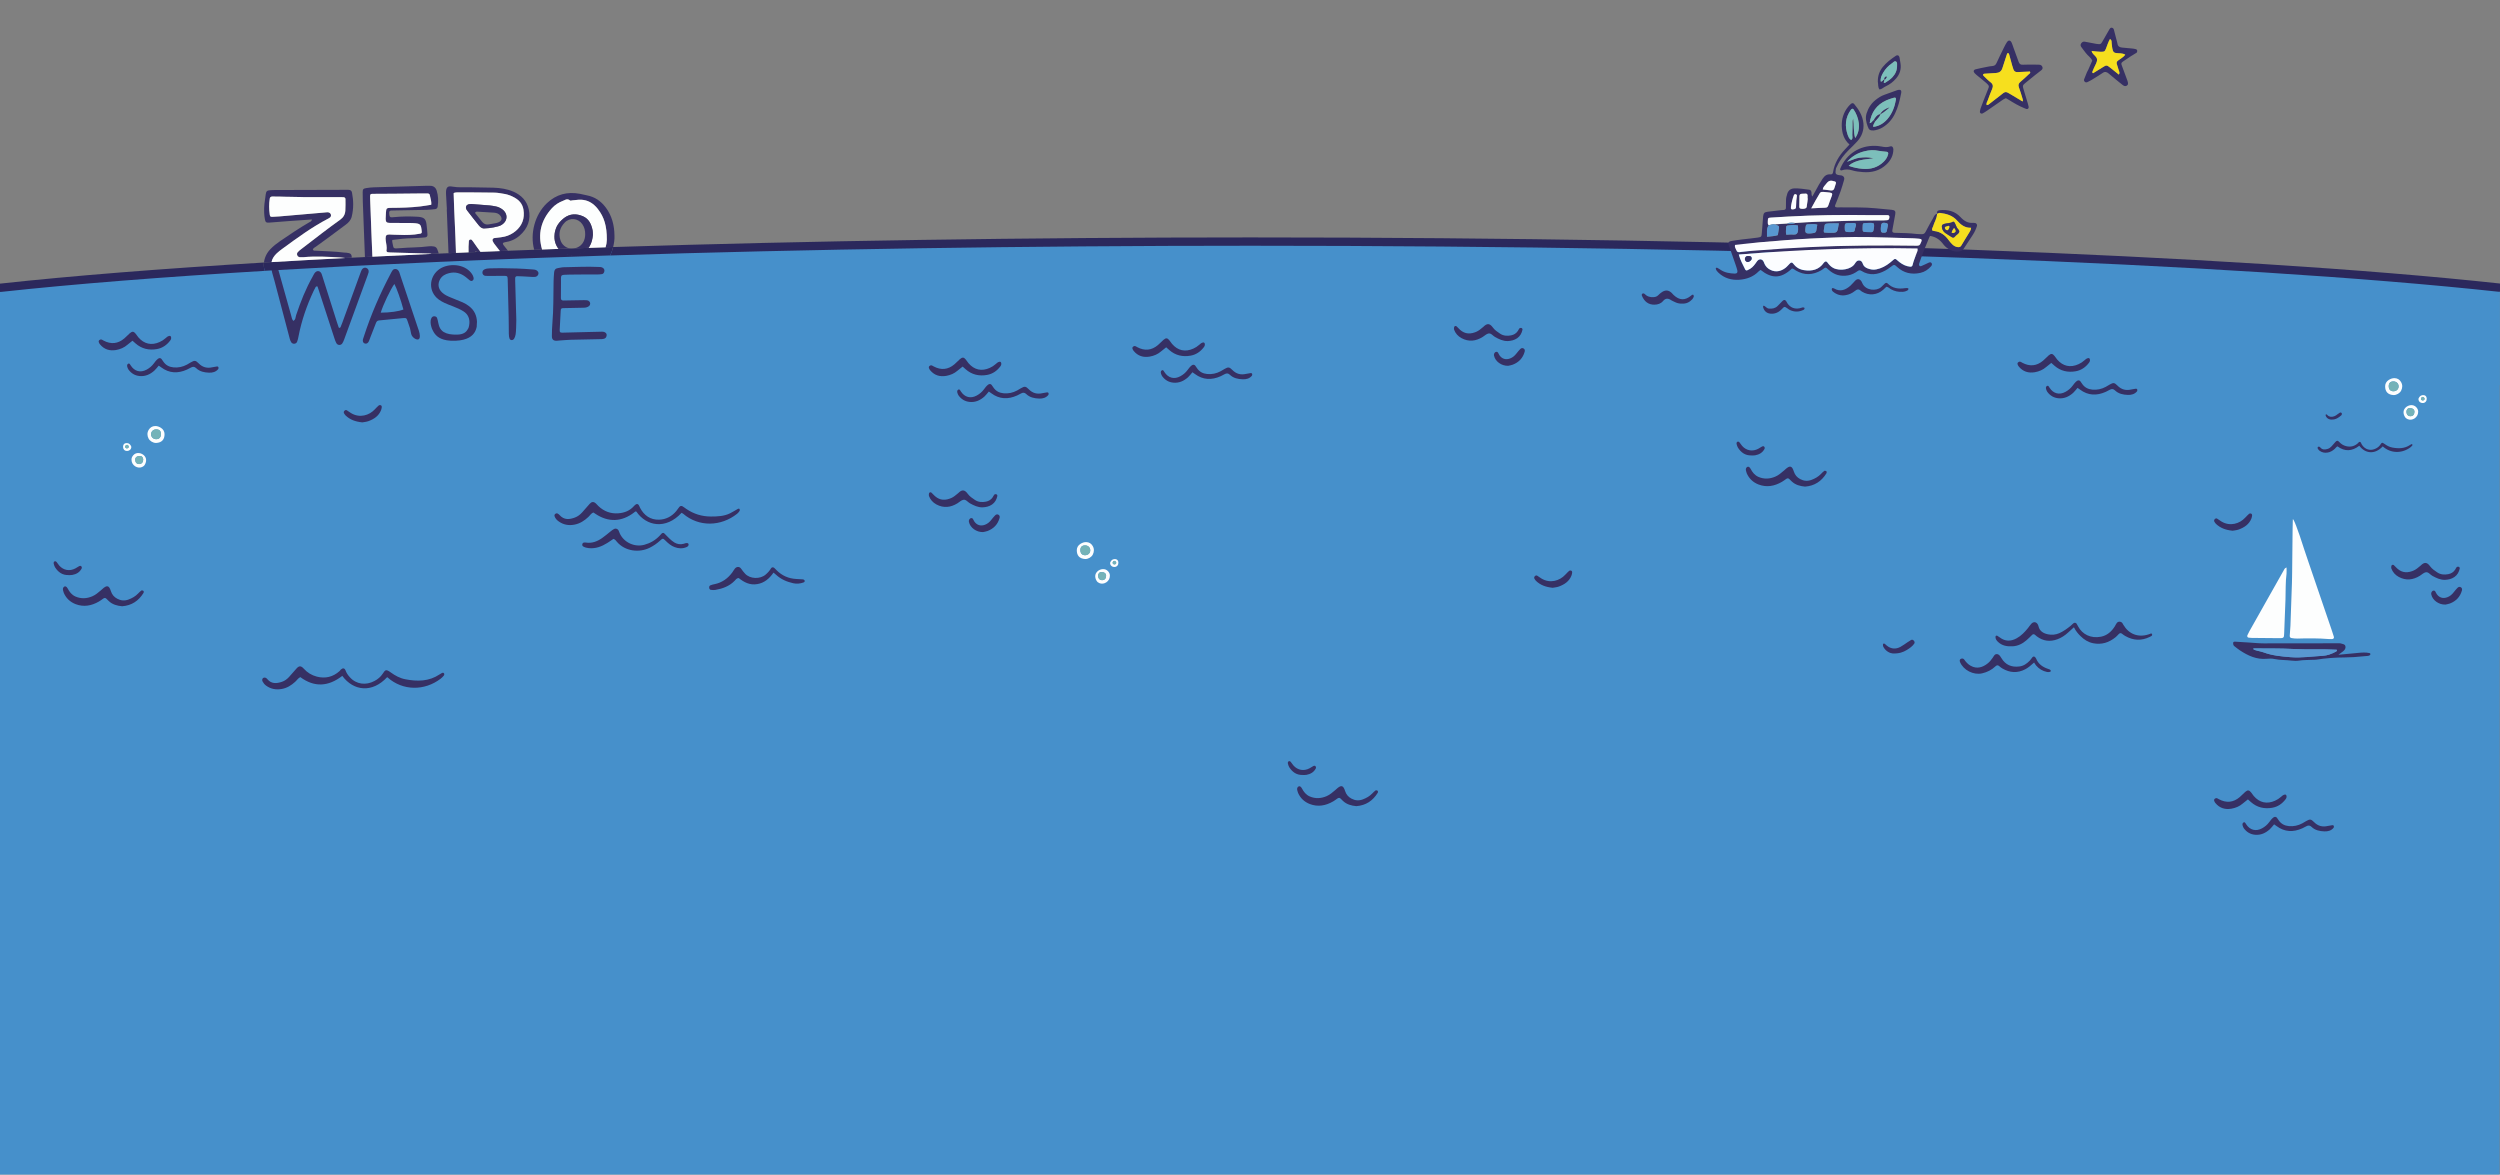 <svg xmlns="http://www.w3.org/2000/svg" xmlns:xlink="http://www.w3.org/1999/xlink" width="600.32" height="282.04" viewBox="0 0 600.32 282.04"><rect x="0" y="0" width="600.32" height="282.04" fill="#808080" stroke="none"/><defs><style>.bb{clip-path:url(#ad);}.bc{clip-path:url(#am);}.bd{clip-path:url(#j);}.be{fill:#f6df1e;}.be,.bf,.bg,.bh,.bi,.bj,.bk,.bl,.bm,.bn,.bo{stroke-width:0px;}.bp{clip-path:url(#g);}.bq{clip-path:url(#aq);}.bf{fill:#5897d1;}.br{clip-path:url(#r);}.bg{fill:#fcfdff;}.bh{fill:#74b3b8;}.bs{clip-path:url(#p);}.bt{clip-path:url(#aj);}.bu{clip-path:url(#d);}.bv{clip-path:url(#az);}.bw{clip-path:url(#ab);}.bx{clip-path:url(#at);}.by{clip-path:url(#aa);}.bz{clip-path:url(#v);}.ca{clip-path:url(#m);}.cb{clip-path:url(#x);}.cc{clip-path:url(#i);}.bi{fill:none;}.bj{fill:#4690cb;}.cd{clip-path:url(#ap);}.ce{clip-path:url(#ay);}.cf{clip-path:url(#f);}.cg{clip-path:url(#l);}.ch{clip-path:url(#as);}.ci{clip-path:url(#av);}.cj{clip-path:url(#an);}.ck{clip-path:url(#o);}.bk{fill:#363064;}.bl{fill:#2b285c;}.bm{fill:#fdfefe;}.cl{clip-path:url(#c);}.bn{fill:#5998d1;}.cm{clip-path:url(#u);}.cn{clip-path:url(#ak);}.bo{fill:#7cbfbb;}.co{clip-path:url(#ae);}.cp{clip-path:url(#ah);}.cq{clip-path:url(#s);}.cr{clip-path:url(#ag);}.cs{clip-path:url(#aw);}.ct{clip-path:url(#y);}</style><clipPath id="c"><rect class="bi" x="452.15" y="114.22" width="64.63" height="47.56"></rect></clipPath><clipPath id="d"><rect class="bi" x="452.15" y="114.22" width="64.63" height="47.56"></rect></clipPath><clipPath id="f"><rect class="bi" x="223.04" y="117.76" width="17.05" height="10.02"></rect></clipPath><clipPath id="g"><rect class="bi" x="223.04" y="117.76" width="17.05" height="10.02"></rect></clipPath><clipPath id="i"><rect class="bi" x="349.14" y="77.82" width="17.05" height="10.02"></rect></clipPath><clipPath id="j"><rect class="bi" x="349.14" y="77.82" width="17.05" height="10.02"></rect></clipPath><clipPath id="l"><rect class="bi" x="574.2" y="135.16" width="17.05" height="10.02"></rect></clipPath><clipPath id="m"><rect class="bi" x="574.2" y="135.16" width="17.05" height="10.02"></rect></clipPath><clipPath id="o"><rect class="bi" x="133.13" y="120.56" width="60.09" height="21.12"></rect></clipPath><clipPath id="p"><rect class="bi" x="133.13" y="120.56" width="60.09" height="21.12"></rect></clipPath><clipPath id="r"><rect class="bi" x="23.7" y="79.65" width="28.76" height="10.67"></rect></clipPath><clipPath id="s"><rect class="bi" x="23.7" y="79.65" width="28.76" height="10.67"></rect></clipPath><clipPath id="u"><rect class="bi" x="484.46" y="84.99" width="28.76" height="10.67"></rect></clipPath><clipPath id="v"><rect class="bi" x="484.46" y="84.99" width="28.76" height="10.67"></rect></clipPath><clipPath id="x"><rect class="bi" x="223.04" y="85.87" width="28.76" height="10.67"></rect></clipPath><clipPath id="y"><rect class="bi" x="223.04" y="85.87" width="28.76" height="10.67"></rect></clipPath><clipPath id="aa"><rect class="bi" x="531.67" y="189.8" width="28.76" height="10.67"></rect></clipPath><clipPath id="ab"><rect class="bi" x="531.67" y="189.8" width="28.76" height="10.67"></rect></clipPath><clipPath id="ad"><rect class="bi" x="271.92" y="81.24" width="28.76" height="10.67"></rect></clipPath><clipPath id="ae"><rect class="bi" x="271.92" y="81.24" width="28.76" height="10.67"></rect></clipPath><clipPath id="ag"><rect class="bi" x="82.55" y="97.26" width="9.12" height="4.17"></rect></clipPath><clipPath id="ah"><rect class="bi" x="82.55" y="97.26" width="9.12" height="4.17"></rect></clipPath><clipPath id="aj"><rect class="bi" x="531.67" y="123.27" width="9.12" height="4.17"></rect></clipPath><clipPath id="ak"><rect class="bi" x="531.67" y="123.27" width="9.12" height="4.17"></rect></clipPath><clipPath id="am"><rect class="bi" x="368.4" y="136.97" width="9.12" height="4.17"></rect></clipPath><clipPath id="an"><rect class="bi" x="368.4" y="136.97" width="9.12" height="4.17"></rect></clipPath><clipPath id="ap"><rect class="bi" x="12.87" y="134.76" width="21.65" height="10.82"></rect></clipPath><clipPath id="aq"><rect class="bi" x="12.87" y="134.76" width="21.65" height="10.82"></rect></clipPath><clipPath id="as"><rect class="bi" x="416.99" y="106.03" width="21.65" height="10.82"></rect></clipPath><clipPath id="at"><rect class="bi" x="416.99" y="106.03" width="21.65" height="10.82"></rect></clipPath><clipPath id="av"><rect class="bi" x="309.24" y="182.76" width="21.65" height="10.82"></rect></clipPath><clipPath id="aw"><rect class="bi" x="309.24" y="182.76" width="21.65" height="10.82"></rect></clipPath><clipPath id="ay"><rect class="bi" x="394.22" y="13.28" width="102.16" height="62.05"></rect></clipPath><clipPath id="az"><rect class="bi" x="394.22" y="13.28" width="102.16" height="62.05"></rect></clipPath></defs><g id="a"><polygon class="bj" points="600.23 282.04 -.02 282.04 0 70.13 300.12 68.13 600.25 70.13 600.23 282.04"></polygon><path class="bj" d="M600.25,69.06v23.39c-61.14,6.61-172.58,11.04-299.91,11.04S61.05,99.03,0,92.4v-23.3c61.04-6.64,172.7-11.09,300.33-11.09s238.76,4.43,299.91,11.05h0Z"></path><path class="bm" d="M574.78,94.87c-1.41-.07-2.06-.86-2.04-2.15,0-.59.31-1.14.87-1.49.43-.27.87-.44,1.39-.43.7.02,1.21.35,1.54.91.41.67.39,1.39.04,2.09-.31.62-1.09,1.07-1.8,1.07ZM573.6,92.73c0,.76.41,1.21,1.11,1.22.73.01,1.27-.5,1.26-1.19,0-.66-.52-1.16-1.21-1.17-.76-.01-1.16.38-1.16,1.13h0Z"></path><path class="bm" d="M580.67,98.91c0,1.35-1.45,2.23-2.53,1.74-.27-.12-.49-.28-.65-.54-.49-.82-.44-1.64.15-2.23.63-.64,1.88-.93,2.64-.03.26.31.41.66.39,1.05h0ZM578.81,99.94c.59,0,.93-.37.96-1,.03-.67-.47-.93-1.09-.94-.51-.02-.84.36-.83.92.02.62.4,1.02.95,1.02h.01Z"></path><path class="bm" d="M582.72,95.82c0,.54-.37.94-.9.96-.59.02-1.04-.35-1.08-.89,0-.08,0-.17.03-.23.2-.38.44-.71.91-.77.67-.08,1.04.25,1.05.92h0ZM582.21,95.76c0-.22-.21-.42-.45-.45-.18-.02-.4.23-.41.47-.01.22.22.4.48.38.21-.02.39-.2.39-.4h-.01Z"></path><path class="bh" d="M573.6,92.73c0-.76.4-1.15,1.16-1.13.69.01,1.2.51,1.21,1.17,0,.69-.53,1.2-1.26,1.19-.7-.01-1.11-.47-1.11-1.22h0Z"></path><path class="bh" d="M578.81,99.94c-.55,0-.93-.41-.95-1.02-.02-.55.32-.94.83-.92.61.02,1.12.27,1.09.94-.03.63-.37,1-.96,1h-.01Z"></path><path class="bh" d="M582.21,95.76c0,.2-.17.39-.39.4-.26.02-.49-.16-.48-.38.01-.25.23-.49.41-.47.25.03.45.23.45.45h.01Z"></path><path class="bm" d="M260.61,134.24c-1.41-.07-2.06-.86-2.04-2.15,0-.59.31-1.14.87-1.49.43-.27.87-.44,1.39-.43.7.02,1.21.35,1.54.91.41.67.39,1.39.04,2.09-.31.62-1.09,1.07-1.8,1.07h0ZM259.43,132.1c0,.76.41,1.21,1.11,1.22.73,0,1.27-.5,1.26-1.19,0-.66-.52-1.16-1.21-1.17-.76,0-1.16.38-1.16,1.13h0Z"></path><path class="bm" d="M266.51,138.28c0,1.35-1.45,2.23-2.53,1.74-.27-.12-.49-.28-.65-.54-.49-.82-.44-1.64.15-2.23.63-.64,1.88-.93,2.64-.03.26.31.41.66.39,1.05h0ZM264.64,139.31c.59,0,.93-.37.96-1,.03-.67-.47-.93-1.09-.94-.51-.02-.84.36-.83.92.02.62.4,1.02.95,1.02h0Z"></path><path class="bm" d="M268.55,135.19c0,.54-.37.94-.9.96-.59.02-1.04-.35-1.08-.89,0-.08,0-.17.03-.23.2-.38.44-.71.91-.77.67-.08,1.04.25,1.05.92h-.01ZM268.04,135.13c0-.22-.21-.42-.45-.45-.18-.02-.4.23-.41.47-.01.22.22.4.48.38.21-.02.39-.2.39-.4h-.01Z"></path><path class="bh" d="M259.43,132.1c0-.76.4-1.15,1.16-1.13.69,0,1.2.51,1.21,1.17,0,.69-.53,1.2-1.26,1.19-.7,0-1.11-.47-1.11-1.22h0Z"></path><path class="bh" d="M264.64,139.31c-.55,0-.93-.41-.95-1.02-.02-.55.32-.94.83-.92.61.02,1.12.27,1.09.94-.03.63-.37,1-.96,1h0Z"></path><path class="bh" d="M268.04,135.13c0,.2-.17.39-.39.4-.26.02-.49-.16-.48-.38.01-.25.23-.49.41-.47.25.03.45.23.45.45h.01Z"></path><path class="bk" d="M559.91,100.76c-.73,0-1.3-.39-1.47-1.04-.02-.06.02-.17.07-.2s.15-.02.21.01c.07.03.11.11.16.16.5.47,1.07.49,1.67.25.27-.11.51-.26.73-.45.18-.15.38-.28.58-.4.12-.07.24-.07.36.02.14.12.16.26.11.42-.02.07-.06.15-.12.2-.66.59-1.37,1.05-2.3,1.02h0Z"></path><path class="bk" d="M566.52,107.05c-1.71,1.31-3.45,1.45-5.23.13-.28.14-.43.4-.64.59-.49.45-1.04.79-1.71.9-.7.12-1.35,0-1.93-.42-.2-.14-.34-.33-.45-.53-.08-.15-.04-.35.08-.42s.25-.07.37,0c.07.04.12.1.17.16.51.6,1.15.53,1.8.32.35-.11.65-.34.9-.61.3-.33.6-.66.88-1,.35-.41.59-.45.96-.04.45.5.99.83,1.64,1,1.07.27,2.01.04,2.83-.69.06-.05.1-.12.15-.18.26-.24.49-.22.61.1.12.33.31.6.54.85.81.9,2.01,1.03,3.07.47.42-.22.78-.52,1.05-.93.31-.46.38-.59.99-.15.55.4,1.15.73,1.83.86,1.5.29,2.96.28,4.29-.61.09-.06.18-.11.27-.16.1-.05.21-.08.28.03.06.09.03.21-.03.29-.12.14-.25.27-.39.38-2.04,1.55-4.74,1.52-6.63-.15-.02-.02-.05-.03-.07-.04-1.86,2.01-4.2,1.75-5.62-.17v.02Z"></path><path class="bk" d="M82.14,162.34c-3.28,2.51-6.62,2.78-10.03.25-.54.27-.82.77-1.23,1.13-.94.86-1.99,1.52-3.28,1.73-1.34.23-2.59,0-3.7-.81-.38-.27-.65-.63-.86-1.02-.15-.29-.08-.67.15-.81s.48-.13.71,0c.13.08.23.19.33.31.98,1.15,2.21,1.02,3.45.61.67-.21,1.25-.65,1.73-1.17.58-.63,1.15-1.27,1.69-1.92.67-.79,1.13-.86,1.84-.08.86.96,1.9,1.59,3.15,1.92,2.05.52,3.86.08,5.43-1.32.12-.1.19-.23.29-.35.5-.46.94-.42,1.17.19.23.63.59,1.15,1.04,1.63,1.55,1.73,3.86,1.98,5.89.9.81-.42,1.5-1,2.01-1.78.59-.88.73-1.13,1.9-.29,1.05.77,2.21,1.4,3.51,1.65,2.88.56,5.68.54,8.23-1.17.17-.12.35-.21.52-.31.19-.1.4-.15.54.06.12.17.06.4-.06.56-.23.27-.48.52-.75.73-3.91,2.97-9.09,2.92-12.72-.29-.04-.04-.1-.06-.13-.08-3.57,3.86-8.06,3.36-10.78-.33l-.02.04Z"></path><path class="bm" d="M35.67,105.3c-.35-.7-.37-1.42.04-2.09.34-.56.85-.89,1.54-.91.52-.01.96.16,1.39.43.56.35.86.9.87,1.49.02,1.29-.63,2.08-2.04,2.15-.71,0-1.49-.46-1.8-1.07ZM37.49,103.1c-.69.01-1.2.51-1.21,1.17,0,.69.53,1.2,1.26,1.19.7-.01,1.11-.47,1.11-1.22s-.4-1.15-1.16-1.13h0Z"></path><path class="bm" d="M31.97,109.35c.76-.9,2.01-.61,2.64.03.59.59.63,1.41.15,2.23-.15.26-.38.42-.65.54-1.08.48-2.53-.39-2.53-1.74-.02-.39.13-.74.39-1.05h0ZM34.39,110.41c.02-.55-.32-.94-.83-.92-.61.02-1.12.27-1.09.94.03.63.37,1,.96,1,.55,0,.93-.41.95-1.02h.01Z"></path><path class="bm" d="M30.59,106.4c.47.06.71.39.91.77.03.06.03.15.03.23-.05.54-.5.91-1.08.89-.54-.02-.91-.42-.9-.96.01-.68.38-1,1.05-.92h-.01ZM30.43,107.67c.26.02.49-.16.48-.38-.01-.25-.23-.49-.41-.47-.25.03-.45.23-.45.45,0,.2.17.39.39.4h0Z"></path><path class="bh" d="M38.65,104.23c0-.76-.4-1.15-1.16-1.13-.69.01-1.2.51-1.21,1.17,0,.69.53,1.2,1.26,1.19.7-.01,1.11-.47,1.11-1.22h0Z"></path><path class="bh" d="M33.44,111.44c.55,0,.93-.41.95-1.02.02-.55-.32-.94-.83-.92-.61.02-1.12.27-1.09.94.03.63.37,1,.96,1h.01Z"></path><path class="bh" d="M30.05,107.26c0,.2.17.39.39.4.26.02.49-.16.48-.38-.01-.25-.23-.49-.41-.47-.25.03-.45.23-.45.45h0Z"></path><g id="b"><g class="cl"><g class="bu"><path class="bk" d="M497.99,150.64c-.56.51-.97.88-1.38,1.25-.76.69-1.6,1.26-2.58,1.62-1.77.65-3.41.44-4.92-.69-.16-.12-.31-.27-.47-.4-.23-.18-.46-.18-.68.04-.44.43-.86.87-1.33,1.27-.95.82-2.03,1.39-3.3,1.46-1.31.08-2.55-.1-3.56-1.06-.34-.33-.61-.69-.6-1.19,0-.09.04-.21.11-.26.07-.05.21-.08.28-.04.22.12.43.26.64.42,1.29.99,2.64.98,4.02.23,1.1-.59,1.94-1.48,2.72-2.43.29-.35.53-.76.85-1.09.56-.59,1.27-.44,1.6.29.04.09.08.19.1.29.27,1.23,1.2,1.74,2.29,1.97.91.19,1.82.11,2.7-.27,1-.44,1.86-1.07,2.7-1.74.24-.19.44-.43.68-.62.27-.23.62-.19.8.09.14.21.25.45.37.67.99,1.84,3.01,2.93,5.48,2.44,1.47-.29,2.54-1.24,3.33-2.51.16-.26.28-.55.47-.79.34-.43,1-.4,1.33.03.09.12.15.26.23.4,1.31,2.24,3.54,3.11,6.01,2.33.05-.02.1-.04.15-.05.26-.02.61-.43.75.04.11.34-.31.47-.57.6-1.99.98-3.94.88-5.86-.21-.27-.15-.52-.33-.75-.52-.29-.23-.54-.24-.8.02-.25.25-.49.53-.76.76-1.59,1.3-3.37,1.88-5.42,1.47-1.19-.24-2.18-.87-3.03-1.71-.58-.57-1.12-1.19-1.57-2.11"></path><path class="bk" d="M488.42,159.11c-.8.73-1.38,1.21-2.06,1.58-1.89,1-3.72.89-5.53-.17-.26-.15-.51-.34-.74-.55-.33-.29-.6-.28-.92.03-.91.86-1.98,1.41-3.21,1.69-2.07.47-4.49-.76-5.3-2.71-.15-.36-.08-.66.21-.78.32-.14.62-.08.81.2.41.6.89,1.11,1.53,1.47,1.56.89,2.97.29,3.99-.49.53-.4.96-.92,1.33-1.47.14-.21.26-.44.43-.63.24-.27.69-.28.98-.07.3.22.47.53.66.83.98,1.63,2.43,2.23,4.29,2,1.04-.12,1.8-.68,2.49-1.38.25-.25.43-.57.66-.84.19-.22.49-.22.66,0,.09.12.2.24.25.38.53,1.28,1.56,1.98,2.82,2.41.28.1.61.14.69.49.05.22-.48.36-.93.26-1.04-.22-1.9-.73-2.59-1.53-.16-.19-.29-.42-.51-.75"></path><path class="bk" d="M454.53,156.92c-.7-.06-1.68-.49-2.28-1.58-.09-.17-.12-.39-.1-.58,0-.15.19-.29.33-.22.22.12.39.32.58.48,1.03.83,2.14.93,3.29.31.58-.31,1.11-.72,1.67-1.09.3-.2.59-.4.9-.57.27-.14.5,0,.67.2.18.21.23.48.06.71-.45.64-1.09,1.08-1.74,1.48-.89.55-1.83.9-3.39.86"></path></g></g></g><g id="e"><g class="cf"><g class="bp"><path class="bk" d="M235.93,121.83c-1.12.02-2.07-.45-3.02-.97-.53-.29-.94-.96-1.56-.85-.51.08-.95.55-1.43.84-1.64,1.01-3.33,1.22-5.08.27-.84-.46-1.44-1.13-1.77-2.02-.06-.17-.03-.4,0-.59.04-.27.39-.4.59-.22.15.13.29.28.43.43,1.15,1.26,2.41,1.58,3.99,1.01.54-.19,1.01-.48,1.44-.85.19-.17.41-.31.59-.48.86-.86,1.5-.88,2.26.16.46.64,1.1,1.06,1.73,1.48.81.55,1.73.6,2.65.42.66-.13,1.24-.46,1.63-1.06.14-.21.23-.46.39-.64.08-.09.28-.11.41-.09.23.04.36.25.31.45-.18.82-.55,1.52-1.26,2.02-.7.49-1.49.65-2.31.69"></path><path class="bk" d="M236.07,127.77c-1.62.05-3.12-1.07-3.4-2.43-.06-.27,0-.49.16-.71.2-.27.61-.31.78-.05.14.21.22.46.36.66.62.88,1.53,1.15,2.54.77.64-.24,1.13-.66,1.54-1.2.28-.36.57-.71.89-1.04.22-.23.51-.35.82-.17.31.18.35.49.26.8-.43,1.53-1.42,2.55-2.89,3.11-.38.14-.79.19-1.08.26"></path></g></g></g><g id="h"><g class="cc"><g class="bd"><path class="bk" d="M362.03,81.9c-1.12.02-2.07-.45-3.02-.97-.53-.29-.94-.96-1.56-.85-.51.08-.95.55-1.43.84-1.64,1.01-3.33,1.22-5.08.27-.84-.46-1.44-1.13-1.77-2.02-.06-.17-.03-.4,0-.59.04-.27.39-.4.59-.22.15.13.29.28.43.43,1.15,1.26,2.41,1.58,3.99,1.01.54-.19,1.01-.48,1.44-.85.19-.17.41-.31.59-.48.86-.86,1.5-.88,2.26.16.46.64,1.1,1.06,1.73,1.48.81.55,1.73.6,2.65.42.66-.13,1.24-.46,1.63-1.06.14-.21.23-.46.39-.64.08-.09.28-.11.41-.09.23.04.36.25.31.45-.18.82-.55,1.52-1.26,2.02-.7.49-1.49.65-2.31.69"></path><path class="bk" d="M362.16,87.84c-1.62.05-3.12-1.07-3.4-2.43-.06-.27,0-.49.16-.71.2-.27.61-.31.78-.05.14.21.22.46.36.66.62.88,1.53,1.15,2.54.77.64-.24,1.13-.66,1.54-1.2.28-.36.57-.71.89-1.04.22-.23.51-.35.82-.17s.35.49.26.8c-.43,1.53-1.42,2.55-2.89,3.11-.38.14-.79.19-1.08.26"></path></g></g></g><g id="k"><g class="cg"><g class="ca"><path class="bk" d="M587.09,139.24c-1.12.02-2.07-.45-3.02-.97-.53-.29-.94-.96-1.56-.85-.51.08-.95.55-1.43.84-1.64,1.01-3.33,1.22-5.08.27-.84-.46-1.44-1.13-1.77-2.02-.06-.17-.03-.4,0-.59.04-.27.39-.4.59-.22.15.13.29.28.43.43,1.15,1.26,2.41,1.58,3.99,1.01.54-.19,1.01-.48,1.44-.85.19-.17.41-.31.59-.48.86-.86,1.5-.88,2.26.16.46.64,1.1,1.06,1.73,1.48.81.55,1.73.6,2.65.42.66-.13,1.24-.46,1.63-1.06.14-.21.23-.46.39-.64.08-.09.28-.11.41-.09.23.04.36.25.31.45-.18.82-.55,1.52-1.26,2.02-.7.49-1.49.65-2.31.69"></path><path class="bk" d="M587.22,145.18c-1.62.05-3.12-1.07-3.4-2.43-.06-.27,0-.49.16-.71.2-.27.61-.31.78-.05.14.21.22.46.36.66.62.88,1.53,1.15,2.54.77.64-.24,1.13-.66,1.54-1.2.28-.36.57-.71.89-1.04.22-.23.51-.35.82-.17.31.18.35.49.26.8-.43,1.53-1.42,2.55-2.89,3.11-.38.14-.79.19-1.08.26"></path></g></g></g><g id="n"><g class="ck"><g class="bs"><path class="bk" d="M163.67,123.14c-3.8,4.12-8.47,3.2-10.86-.29-.24-.12-.37.07-.52.19-2.99,2.32-6.23,2.43-9.35.32-.13-.09-.25-.17-.43-.29-.56.16-.82.69-1.22,1.06-.95.9-2.01,1.58-3.3,1.84-1.42.29-2.74.05-3.92-.83-.42-.31-.75-.7-.91-1.2-.06-.2,0-.41.18-.54s.38-.18.57-.08c.17.09.34.22.47.37,1.06,1.2,2.33,1.08,3.66.59.68-.25,1.25-.69,1.74-1.23.62-.68,1.21-1.38,1.82-2.07.46-.52.94-.57,1.46-.11.23.2.42.45.64.66,1.33,1.26,2.93,1.86,4.75,1.73,1.47-.1,2.79-.61,3.79-1.75.13-.15.29-.29.46-.4.26-.16.51-.07.67.15.14.2.21.46.33.69.97,1.82,2.46,2.89,4.54,2.84,1.65-.04,3.06-.77,4.13-2.05.26-.31.48-.66.73-.98.22-.28.51-.34.81-.17.31.18.59.41.88.61,1.78,1.21,3.74,1.83,5.91,1.83,1.6,0,3.18-.06,4.64-.79.64-.32,1.24-.71,1.86-1.05.13-.07.32-.11.4.07.05.12.07.32,0,.42-.17.25-.36.5-.59.68-3.89,3.1-9.21,3.23-12.97,0-.11-.09-.25-.15-.37-.23"></path><path class="bk" d="M147.31,129.39c-.46.31-.95.67-1.47.99-1.37.86-2.82,1.42-4.49,1.24-.47-.05-.9-.16-1.31-.4-.2-.12-.25-.32-.21-.53.04-.22.18-.37.39-.41.14-.03.3,0,.45,0,1.46.24,2.73-.26,3.89-1.06.72-.49,1.36-1.07,2.05-1.61.28-.22.56-.45.87-.6.38-.19.86-.01,1.05.36.12.22.18.48.29.71,1,2.18,3.55,3.37,5.89,2.74,1.41-.38,2.64-1.08,3.65-2.14.18-.19.34-.39.52-.56.22-.21.47-.21.68,0,.4.39.77.82,1.19,1.2.37.34.76.69,1.19.95.68.4,1.43.53,2.22.31.15-.04.29-.11.44-.14.47-.1.73,0,.75.27.03.38-.23.55-.51.67-.94.41-1.89.35-2.83,0-.89-.32-1.57-.93-2.23-1.58-.57-.56-.64-.58-1.26,0-.76.7-1.59,1.27-2.51,1.73-2.54,1.27-5.94.84-7.86-1.41-.23-.27-.42-.59-.86-.73"></path><path class="bk" d="M185.74,137.51c-.99,1.4-2.14,2.45-3.9,2.75-1.8.31-3.17-.44-4.46-1.46-.51.02-.71.4-.99.68-1.27,1.3-2.89,1.88-4.63,2.18-.34.06-.71.02-1.06-.02-.22-.02-.35-.21-.39-.42-.05-.26,0-.54.26-.66.32-.14.68-.22,1.03-.29,1.79-.37,3.17-1.36,4.24-2.81.21-.29.38-.61.6-.89.43-.56,1.15-.58,1.53,0,.29.43.61.82.95,1.19,1.17,1.28,3.59,1.36,4.91.23.51-.43.96-.91,1.3-1.5.18-.31.53-.34.79-.12.19.17.36.36.54.54,1.32,1.33,2.91,2.03,4.78,2.12.51.02,1.02.04,1.53.09.21.02.42.14.46.35.04.22-.13.35-.35.42-.79.27-1.58.35-2.41.16-1.52-.34-2.92-.93-4.08-2-.18-.17-.38-.32-.64-.54"></path></g></g></g><g id="q"><g class="br"><g class="cq"><path class="bk" d="M31.82,81.81c-.42.34-.83.64-1.21.97-.79.7-1.74,1.09-2.75,1.27-1.52.26-2.84-.13-3.85-1.36-.13-.15-.23-.34-.29-.53-.07-.21,0-.41.19-.53.12-.08.29-.15.41-.12.19.04.36.18.54.27,1.79.95,3.44.79,4.97-.5.47-.39.88-.86,1.34-1.26.59-.51.94-.47,1.41.12.22.28.41.59.64.86,1.39,1.62,3.17,2.01,5.11,1.13.52-.23.99-.53,1.41-.91.26-.25.54-.48.9-.56.23-.05.38.06.44.3.08.33-.05.61-.24.85-.81,1.06-1.86,1.78-3.16,2.01-1.91.34-3.66-.05-5.15-1.37-.23-.2-.45-.4-.72-.64"></path><path class="bk" d="M38.11,87.81c-.39.44-.69.87-1.06,1.2-.99.88-2.12,1.41-3.49,1.29-1.14-.1-2.03-.63-2.7-1.54-.12-.16-.19-.36-.26-.55-.11-.3-.15-.66.13-.84.37-.24.49.14.66.39.92,1.43,2.36,1.8,3.82,1,.68-.37,1.27-.86,1.73-1.49.3-.42.61-.82,1.02-1.13.28-.21.61-.19.82.06.16.2.29.42.44.63.58.86,1.41,1.29,2.43,1.39,1.15.11,2.23-.12,3.25-.67.31-.17.61-.37.92-.54.87-.49,1.14-.52,1.88.24.96.98,2.06,1.24,3.35.93.35-.08.7-.13,1.05-.18.16-.02.32.06.36.21.03.13.02.32-.06.42-.57.69-1.36.89-2.2.86-1.14-.04-2.24-.26-3.1-1.09-.39-.38-.79-.4-1.25-.14-.31.17-.63.35-.95.49-2.17.97-4.25.92-6.21-.55-.12-.09-.25-.18-.57-.4"></path></g></g></g><g id="t"><g class="cm"><g class="bz"><path class="bk" d="M492.58,87.14c-.42.34-.83.64-1.21.97-.79.7-1.74,1.09-2.75,1.27-1.52.26-2.84-.13-3.85-1.36-.13-.15-.23-.34-.29-.53-.07-.21,0-.41.19-.53.12-.08.29-.15.41-.12.19.04.36.18.54.27,1.79.95,3.44.79,4.97-.5.47-.39.88-.86,1.34-1.26.59-.51.94-.47,1.41.12.22.28.41.59.64.86,1.39,1.62,3.17,2.01,5.11,1.13.52-.23.99-.53,1.41-.91.26-.25.54-.48.9-.56.23-.05.38.06.44.3.08.33-.05.61-.24.85-.81,1.06-1.86,1.78-3.16,2.01-1.91.34-3.66-.05-5.15-1.37-.23-.2-.45-.4-.72-.64"></path><path class="bk" d="M498.87,93.15c-.39.44-.69.87-1.06,1.2-.99.88-2.12,1.41-3.49,1.29-1.14-.1-2.03-.63-2.7-1.54-.12-.16-.19-.36-.26-.55-.11-.3-.15-.66.13-.84.37-.24.49.14.66.39.92,1.43,2.36,1.8,3.82,1,.68-.37,1.27-.86,1.73-1.49.3-.42.61-.82,1.02-1.13.28-.21.61-.19.82.06.16.2.29.42.44.63.58.86,1.41,1.29,2.43,1.39,1.15.11,2.23-.12,3.25-.67.31-.17.61-.37.92-.54.87-.49,1.14-.52,1.88.24.96.98,2.06,1.24,3.35.93.35-.08.7-.13,1.05-.18.16-.02.32.06.36.21.03.13.02.32-.06.42-.57.69-1.36.89-2.2.86-1.14-.04-2.24-.26-3.1-1.09-.39-.38-.79-.4-1.25-.14-.31.17-.63.35-.95.49-2.17.97-4.25.92-6.21-.55-.12-.09-.25-.18-.57-.4"></path></g></g></g><g id="w"><g class="cb"><g class="ct"><path class="bk" d="M231.16,88.02c-.42.34-.83.64-1.21.97-.79.7-1.74,1.09-2.75,1.27-1.52.26-2.84-.13-3.85-1.36-.13-.15-.23-.34-.29-.53-.07-.21,0-.41.19-.53.12-.08.29-.15.41-.12.19.04.36.18.54.27,1.79.95,3.44.79,4.97-.5.47-.39.88-.86,1.34-1.26.59-.51.94-.47,1.41.12.22.28.41.59.64.86,1.39,1.62,3.17,2.01,5.11,1.13.52-.23.99-.53,1.41-.91.26-.25.54-.48.9-.56.23-.05.38.06.44.3.08.33-.05.61-.24.85-.81,1.06-1.86,1.78-3.16,2.01-1.91.34-3.66-.05-5.15-1.37-.23-.2-.45-.4-.72-.64"></path><path class="bk" d="M237.44,94.03c-.39.44-.69.87-1.06,1.2-.99.88-2.12,1.41-3.49,1.29-1.14-.1-2.03-.63-2.7-1.54-.12-.16-.19-.36-.26-.55-.11-.3-.15-.66.13-.84.37-.24.49.14.66.39.92,1.43,2.36,1.8,3.82,1,.68-.37,1.27-.86,1.73-1.49.3-.42.61-.82,1.02-1.13.28-.21.61-.19.82.06.16.2.29.42.44.63.58.86,1.41,1.29,2.43,1.39,1.15.11,2.23-.12,3.25-.67.31-.17.61-.37.92-.54.87-.49,1.14-.52,1.88.24.96.98,2.06,1.24,3.35.93.35-.08.7-.13,1.05-.18.16-.02.32.06.36.21.03.13.02.32-.06.42-.57.69-1.36.89-2.2.86-1.14-.04-2.24-.26-3.1-1.09-.39-.38-.79-.4-1.25-.14-.31.17-.63.35-.95.49-2.17.97-4.25.92-6.21-.55-.12-.09-.25-.18-.57-.4"></path></g></g></g><g id="z"><g class="by"><g class="bw"><path class="bk" d="M539.79,191.95c-.42.34-.83.64-1.21.97-.79.7-1.74,1.09-2.75,1.27-1.52.26-2.84-.13-3.85-1.36-.13-.15-.23-.34-.29-.53-.07-.21,0-.41.19-.53.12-.08.29-.15.41-.12.19.04.36.18.54.27,1.79.95,3.44.79,4.97-.5.47-.39.88-.86,1.34-1.26.59-.51.94-.47,1.41.12.22.28.41.59.64.86,1.39,1.62,3.17,2.01,5.11,1.13.52-.23.99-.53,1.41-.91.26-.25.54-.48.9-.56.23-.05.38.06.44.3.08.33-.05.61-.24.85-.81,1.06-1.86,1.78-3.16,2.01-1.91.34-3.66-.05-5.15-1.37-.23-.2-.45-.4-.72-.64"></path><path class="bk" d="M546.07,197.96c-.39.44-.69.87-1.06,1.2-.99.88-2.12,1.41-3.49,1.29-1.14-.1-2.03-.63-2.7-1.54-.12-.16-.19-.36-.26-.55-.11-.3-.15-.66.13-.84.37-.24.49.14.66.39.92,1.43,2.36,1.8,3.82,1,.68-.37,1.27-.86,1.73-1.49.3-.42.61-.82,1.02-1.13.28-.21.61-.19.82.06.16.2.29.42.44.63.58.86,1.41,1.29,2.43,1.39,1.15.11,2.23-.12,3.25-.67.31-.17.61-.37.92-.54.87-.49,1.14-.52,1.88.24.96.98,2.06,1.24,3.35.93.35-.08.7-.13,1.05-.18.16-.02.32.06.36.21.03.13.02.32-.06.42-.57.69-1.36.89-2.2.86-1.14-.04-2.24-.26-3.1-1.09-.39-.38-.79-.4-1.25-.14-.31.17-.63.35-.95.49-2.17.97-4.25.92-6.21-.55-.12-.09-.25-.18-.57-.4"></path></g></g></g><g id="ac"><g class="bb"><g class="co"><path class="bk" d="M280.04,83.39c-.42.34-.83.64-1.21.97-.79.7-1.74,1.09-2.75,1.27-1.52.26-2.84-.13-3.85-1.36-.13-.15-.23-.34-.29-.53-.07-.21,0-.41.19-.53.12-.08.29-.15.41-.12.19.04.36.18.54.27,1.79.95,3.44.79,4.97-.5.47-.39.88-.86,1.34-1.26.59-.51.94-.47,1.41.12.22.28.41.59.64.86,1.39,1.62,3.17,2.01,5.11,1.13.52-.23.99-.53,1.41-.91.26-.25.54-.48.9-.56.23-.05.38.06.44.3.08.33-.05.61-.24.85-.81,1.06-1.86,1.78-3.16,2.01-1.91.34-3.66-.05-5.15-1.37-.23-.2-.45-.4-.72-.64"></path><path class="bk" d="M286.33,89.4c-.39.44-.69.87-1.06,1.2-.99.88-2.12,1.41-3.49,1.29-1.14-.1-2.03-.63-2.7-1.54-.12-.16-.19-.36-.26-.55-.11-.3-.15-.66.13-.84.37-.24.49.14.66.39.92,1.43,2.36,1.8,3.82,1,.68-.37,1.27-.86,1.73-1.49.3-.42.61-.82,1.02-1.13.28-.21.61-.19.82.06.16.2.29.42.44.63.58.86,1.41,1.29,2.43,1.39,1.15.11,2.23-.12,3.25-.67.31-.17.61-.37.92-.54.87-.49,1.14-.52,1.88.24.96.98,2.06,1.24,3.35.93.35-.08.7-.13,1.05-.18.16-.02.32.06.36.21.03.13.02.32-.06.42-.57.69-1.36.89-2.2.86-1.14-.04-2.24-.26-3.1-1.09-.39-.38-.79-.4-1.25-.14-.31.17-.63.35-.95.49-2.17.97-4.25.92-6.21-.55-.12-.09-.25-.18-.57-.4"></path></g></g></g><g id="af"><g class="cr"><g class="cp"><path class="bk" d="M86.96,101.42c-1.58-.16-2.9-.62-3.97-1.65-.14-.14-.25-.32-.36-.49-.15-.25-.1-.49.12-.68.16-.15.36-.19.55-.07.13.08.25.17.38.26.21.14.42.29.64.42,2.08,1.25,4.37.51,5.68-.91.31-.34.63-.66.97-.96.09-.08.29-.09.42-.05.22.06.3.28.28.48-.03.25-.08.5-.17.73-.55,1.39-1.69,2.13-3.01,2.62-.52.19-1.09.23-1.53.31"></path></g></g></g><g id="ai"><g class="bt"><g class="cn"><path class="bk" d="M536.08,127.44c-1.58-.16-2.9-.62-3.97-1.65-.14-.14-.25-.32-.36-.49-.15-.25-.1-.49.12-.68.16-.15.36-.19.55-.07.13.08.25.17.38.26.21.14.42.29.64.42,2.08,1.25,4.37.51,5.68-.91.31-.34.63-.66.97-.96.09-.08.29-.09.42-.05.22.06.3.28.28.48-.03.25-.08.5-.17.73-.55,1.39-1.69,2.13-3.01,2.62-.52.19-1.09.23-1.53.31"></path></g></g></g><g id="al"><g class="bc"><g class="cj"><path class="bk" d="M372.81,141.14c-1.58-.16-2.9-.62-3.97-1.65-.14-.14-.25-.32-.36-.49-.15-.25-.1-.49.12-.68.16-.15.36-.19.55-.07.13.08.25.17.38.26.21.14.42.29.64.42,2.08,1.25,4.37.51,5.68-.91.31-.34.63-.66.97-.96.09-.08.29-.09.42-.05.22.06.3.28.28.48-.03.25-.08.5-.17.73-.55,1.39-1.69,2.13-3.01,2.62-.52.19-1.09.23-1.53.31"></path></g></g></g><g id="ao"><g class="cd"><g class="bq"><path class="bk" d="M29.32,145.58c-1.17-.11-2.3-.4-3.2-1.25-.19-.17-.37-.35-.55-.54-.26-.28-.52-.24-.81-.03-.33.24-.66.48-1.02.69-1.77,1.02-3.63,1.37-5.59.62-1.29-.5-2.25-1.39-2.82-2.67-.08-.19-.13-.39-.18-.59-.09-.37-.08-.72.28-.95.25-.17.58,0,.82.45.44.84.99,1.55,1.89,1.94,1.35.58,2.69.5,4.02-.06.82-.34,1.46-.94,2.13-1.49.08-.06.15-.14.23-.21,1.15-1.06,1.66-.97,2.11.47.27.84.78,1.42,1.54,1.82.86.46,1.75.53,2.67.19.88-.32,1.67-.77,2.32-1.45.25-.26.5-.51.79-.72.09-.06.3-.02.42.04.15.07.17.24.14.4,0,.05-.03.1-.05.14-1.18,1.91-2.85,3.03-5.14,3.2"></path><path class="bk" d="M16.46,138.09c-1.48.05-2.5-.7-3.25-1.88-.16-.25-.23-.56-.31-.85-.05-.2-.01-.43.17-.54.19-.12.4,0,.53.15.22.27.41.59.64.85,1.01,1.14,2.51,1.4,3.86.67.31-.17.6-.38.91-.54.18-.09.4-.13.55.08.13.18.11.4,0,.57-.48.86-1.26,1.29-2.2,1.46-.3.05-.61.03-.91.05"></path></g></g></g><g id="ar"><g class="ch"><g class="bx"><path class="bk" d="M433.44,116.85c-1.17-.11-2.3-.4-3.2-1.25-.19-.17-.37-.35-.55-.54-.26-.28-.52-.24-.81-.03-.33.24-.66.48-1.02.69-1.77,1.02-3.63,1.37-5.59.62-1.29-.5-2.25-1.39-2.82-2.67-.08-.19-.13-.39-.18-.59-.09-.37-.08-.72.28-.95.25-.17.58-.01.82.45.44.84.99,1.55,1.89,1.94,1.35.58,2.69.5,4.02-.06.82-.34,1.46-.94,2.13-1.49.08-.06.15-.14.23-.21,1.15-1.06,1.66-.97,2.11.47.27.84.78,1.42,1.54,1.82.86.46,1.75.53,2.67.19.88-.32,1.67-.77,2.32-1.45.25-.26.5-.51.79-.72.09-.06.3-.02.42.04.15.07.17.24.14.4-.01.05-.03.1-.05.14-1.18,1.91-2.85,3.03-5.14,3.2"></path><path class="bk" d="M420.57,109.36c-1.48.05-2.5-.7-3.25-1.88-.16-.25-.23-.56-.31-.85-.05-.2-.01-.43.17-.54.19-.12.4-.01.53.15.22.27.41.59.64.85,1.01,1.14,2.51,1.4,3.86.67.31-.17.6-.38.91-.54.18-.09.4-.13.55.08.13.18.11.4,0,.57-.48.86-1.26,1.29-2.2,1.46-.3.05-.61.03-.91.05"></path></g></g></g><g id="au"><g class="ci"><g class="cs"><path class="bk" d="M325.69,193.58c-1.17-.11-2.3-.4-3.2-1.25-.19-.17-.37-.35-.55-.54-.26-.28-.52-.24-.81-.03-.33.24-.66.48-1.02.69-1.77,1.02-3.63,1.37-5.59.62-1.29-.5-2.25-1.39-2.82-2.67-.08-.19-.13-.39-.18-.59-.09-.37-.08-.72.28-.95.25-.17.58-.01.82.45.44.84.99,1.55,1.89,1.94,1.35.58,2.69.5,4.02-.06.82-.34,1.46-.94,2.13-1.49.08-.06.15-.14.23-.21,1.15-1.06,1.66-.97,2.11.47.27.84.78,1.42,1.54,1.82.86.46,1.75.53,2.67.19.88-.32,1.67-.77,2.32-1.45.25-.26.5-.51.79-.72.09-.06.3-.02.42.04.15.07.17.24.14.4-.01.05-.03.1-.05.14-1.18,1.91-2.85,3.03-5.14,3.2"></path><path class="bk" d="M312.82,186.09c-1.48.05-2.5-.7-3.25-1.88-.16-.25-.23-.56-.31-.85-.05-.2-.01-.43.17-.54.19-.12.4-.01.53.15.22.27.41.59.64.85,1.01,1.14,2.51,1.4,3.86.67.31-.17.6-.38.91-.54.18-.09.4-.13.55.08.13.18.11.4,0,.57-.48.86-1.26,1.29-2.2,1.46-.3.05-.61.03-.91.05"></path></g></g></g><path class="bl" d="M63.6,65.04c-24.5,1.47-45.95,3.16-63.38,5.06h-.11c-.51,0-.94-.38-.99-.89-.06-.55.33-1.04.88-1.1,17.44-1.9,38.88-3.6,63.38-5.07-.09.73-.01,1.41.22,2Z"></path><path class="bl" d="M137.01,61.31c.18.02.36.02.55.02-.04,0-.07.01-.11.01-.17,0-.35-.01-.51-.03-.2-.02-.39-.05-.58-.11-.11-.02-.21-.05-.31-.08.03.01.06.02.1.02.27.08.56.14.86.17Z"></path><path class="bl" d="M136.97,59.67c.32-.02.64-.03.96-.04-.04.02-.09.02-.13.03-.28.05-.56.05-.83.01Z"></path><path class="bl" d="M138.56,61.2c.2-.05.41-.11.62-.18-.21.07-.41.13-.62.18Z"></path><path class="bl" d="M138.25,61.26c.1-.02.21-.04.32-.06-.11.02-.21.05-.32.06Z"></path><path class="bl" d="M139.37,60.96s.08-.02.12-.04c-.04.02-.09.04-.13.05-.06.02-.12.03-.18.05.06-.02.13-.04.19-.06Z"></path><path class="bl" d="M137.56,61.33c.22,0,.45-.03.69-.07-.23.04-.46.06-.69.07Z"></path><path class="bl" d="M139.93,60.71c.35-.19.65-.41.91-.65-.26.25-.56.47-.91.65Z"></path><path class="bl" d="M601.1,69.17c-.06.55-.57.94-1.11.89-63.86-6.92-175.89-11.05-299.67-11.05-53.97,0-106.53.83-153.8,2.34.3-.63.54-1.31.71-2.03,47.09-1.49,99.39-2.31,153.09-2.31,123.85,0,235.96,4.14,299.89,11.06.55.06.95.55.89,1.1Z"></path><path class="bk" d="M144.43,79.65c-.85.01-1.7.04-2.55.06-2.25.05-4.5.12-6.75.17-.61.02-.75-.09-.73-.68.06-1.53.14-3.06.24-4.59.03-.52.14-.61.67-.62,1.48-.04,2.97-.06,4.45-.09.46,0,.92.01,1.35-.2.35-.17.6-.38.61-.8,0-.39-.33-.76-.78-.8-.4-.04-.82-.02-1.23-.02-1.48.03-2.97.06-4.45.08-.37,0-.57-.19-.57-.56,0-1.18,0-2.35.02-3.53.05-2.18-.39-2.07,2.04-2.13,2.2-.05,4.4-.02,6.6-.03.41,0,.82-.02,1.22-.09.33-.05.56-.44.57-.82,0-.35-.18-.57-.46-.73-.33-.19-.69-.15-1.05-.17-2.76-.14-5.52.04-8.28.07-.45,0-.91.15-1.36.2-.61.08-.89.46-.93,1.03-.06.71-.12,1.43-.13,2.14-.06,3.37,0,6.75-.29,10.12-.09,1.02-.11,2.04-.12,3.07,0,.77.36,1.11,1.13,1.1.26,0,.51-.05.76-.07.87-.06,1.73-.14,2.6-.17,1.89-.05,3.79-.08,5.68-.12.61-.01,1.21-.05,1.82-.04h.02c.76-.02,1.11-.37,1.15-.93.03-.56-.52-.89-1.25-.87"></path><path class="bk" d="M100.59,79.43c-.02-.06-.04-.12-.06-.17-.05-.14-.11-.29-.15-.43-1.43-4.27-2.85-8.53-4.28-12.79-.13-.39-.2-.79-.48-1.12-.35-.42-1.02-.44-1.34-.02-.18.24-.32.52-.46.79-2.56,4.84-4.74,9.85-6.43,15.07-.08.24-.18.48-.24.73-.12.49.07.88.46,1,.38.12.75-.07.97-.55.15-.32.25-.67.38-1,.44-1.14.89-2.29,1.34-3.43.12-.29.3-.52.66-.56,1.93-.18,3.86-.39,5.8-.56.82-.07.85-.02,1.11.72.21.58.41,1.16.59,1.74,0,0,.1.41.27,1.3.18.89,1.31,1.58,1.79,1.32.45-.25.33-1.24.06-2.04M91.43,75.08c.47-1.69,2.41-5.75,3.27-6.89.49.83,1.59,3.91,2.17,6.13-1.06.44-3.27.76-5.44.76"></path><path class="bk" d="M114.52,77.42c0,.28-.03.57-.04.85h0c0,.08,0,.15-.01.21-.12.44-.33,1.77-1.91,2.61-.71.38-1.71.67-3.11.73-.84.04-1.55,0-2.14-.1h0c-2.12-.35-2.89-1.41-3.34-2.28h0c-.03-.09-.07-.16-.11-.23-.05-.11-.1-.21-.15-.31-.22-.64-.38-1.28-.29-1.95.03-.2.09-.4.18-.58.15-.29.41-.46.75-.42.26.03.51.15.6.41.12.33.2.68.26,1.03.03.16.07.33.11.48h0c.01.05.03.1.05.15v.04c.16.59.43,1.05.82,1.39l.08.08c.09.08.19.15.29.2.01.01.03.02.04.02h0c.75.46,1.82.64,3.2.6,1.48-.03,2.16-.61,2.51-1.28h0c.1-.12.17-.26.22-.42.09-.3.16-.62.18-.96h0c.09-1.07-.24-2.2-1.45-2.95-.79-.49-1.63-.84-2.49-1.18-.67-.26-1.34-.5-1.99-.81-.51-.24-1.01-.51-1.45-.84-2.49-1.87-2.31-5.22-.15-7.03,1.98-1.66,5.7-1.67,7.62.27.4.41.73.85.89,1.41.08.31.08.62-.21.82-.24.16-.5.08-.71-.08-.32-.25-.62-.53-.94-.78-1.2-.93-2.53-1.31-4.03-.92-.86.22-1.62.62-2.1,1.42-.65,1.11-.5,2.32.44,3.2.6.58,1.35.91,2.11,1.22.94.39,1.89.76,2.84,1.16.57.24,1.08.56,1.57.94,1.27.98,1.84,2.29,1.88,3.85"></path><path class="bk" d="M129.3,65.74c-.09.38-.33.64-.7.73-.25.05-.51.04-.76.03-.82-.04-1.64-.1-2.45-.14-.41-.02-.82-.05-1.23-.04-.3,0-.45.2-.45.49v.61c.08,2.86.16,5.72.25,8.59,0,.28.02.57.02.86v.06c-.01.6-.04,2.7-.16,3.34-.14.78-.42,1.4-.93,1.4-.56,0-.68-.58-.71-1.57-.02-.69,0-2.94-.04-4-.06-3.01-.14-6.03-.23-9.05-.02-.71-.11-.8-.81-.81-1.13-.01-2.25.02-3.38.02-.41,0-.82.01-1.23-.03-.36-.04-.66-.41-.65-.75,0-.32.13-.6.44-.76.42-.22.87-.28,1.34-.28.87-.01,1.74-.04,2.61-.04,2.56.01,5.11.09,7.66.3.31.03.6.03.89.18.36.2.59.54.51.85"></path><path class="bk" d="M87.9,64.31c-.37-.12-.81.07-1.03.47-.14.27-.25.56-.35.85-.53,1.44-1.05,2.88-1.57,4.32-.91,2.49-1.82,4.99-2.73,7.48-.14.38-.29.77-.45,1.14-.03.07-.15.12-.23.16-.11.04-.18-.02-.22-.14-.13-.39-.27-.77-.39-1.16-1.16-3.65-2.31-7.3-3.47-10.95-.08-.24-.14-.49-.24-.73-.35-.8-1.16-.88-1.68-.16-.18.25-.3.53-.45.8-1.67,2.94-2.91,6.07-3.98,9.28-.16.48-.08,1.11-.69,1.38-.35-.4-.39-.91-.53-1.39-1.01-3.59-2.02-7.18-3.02-10.76-.07-.24-.12-.5-.22-.73-.16-.37-.49-.52-.87-.43-.42.11-.62.37-.6.89.05.23.11.58.2.93.16.59.34,1.17.5,1.76,1.24,4.69,2.47,9.38,3.71,14.06.08.29.19.59.36.83.34.5,1.16.43,1.39-.13.17-.42.27-.88.35-1.33.73-3.78,1.98-7.39,3.62-10.88.15-.32.32-.64.49-.95.04-.07.16-.11.25-.15.12-.05.19,0,.23.13.11.34.23.68.34,1.02,1.23,3.79,2.46,7.57,3.7,11.36.13.39.26.78.46,1.13.31.54,1.06.57,1.41.06.2-.29.34-.63.46-.96,1.88-5.13,3.75-10.26,5.63-15.39.09-.24.18-.48.24-.73.11-.49-.16-.94-.62-1.08"></path><path class="bi" d="M100.98,49.56c-2.34.28-4.69.34-7.04.35-1.14,0-1.17.06-1.28,1.21,0,.03,0,.05,0,.08,0-.02,0-.04,0-.07.11-1.16.15-1.21,1.28-1.21,2.35,0,4.7-.07,7.04-.35.86-.1,1.71-.26,2.57-.39.03-.22.02-.42,0-.62.02.2.02.4,0,.61-.87.13-1.71.29-2.57.39Z"></path><path class="bi" d="M92.44,64.51c-.72.03-1.45.09-2.18.11-.35.01-.53-.01-.62-.14.1.12.28.14.62.13.73-.02,1.45-.07,2.18-.1Z"></path><path class="bi" d="M112.61,57.84c-.08.92-.12,1.83-.08,2.75h-.02c-.04-.92,0-1.83.08-2.75,0-.07.05-.15.11-.2-.05.07-.08.14-.09.2Z"></path><path class="bi" d="M112.88,57.51s-.06.03-.09.05c.03-.03.05-.04.07-.05h.02Z"></path><path class="bi" d="M109.25,46.24c.16-.05.32-.05.47-.05-.16,0-.31,0-.47.05Z"></path><path class="bi" d="M100.94,56.11c-.45.09-.9.16-1.36.21-1.69.18-3.37.12-5.06.05-.35-.02-.71-.05-1.07-.05-.33,0-.55.07-.69.22.14-.15.36-.21.69-.21.35,0,.71.03,1.07.05,1.69.07,3.38.13,5.06-.05.46-.05.91-.12,1.36-.21.2-.04.35-.15.33-.42,0,0,0,0,0,0,.02.27-.14.38-.33.41Z"></path><polygon class="bi" points="92.6 52.65 92.6 52.65 92.6 52.65 92.6 52.65"></polygon><path class="bi" d="M82.81,61.97s-.07-.03-.11-.04c-.3-.05-.61-.07-.92-.09-2.96-.17-5.93-.36-8.9-.08-.04.01-.09,0-.14,0,.06,0,.12,0,.18-.01,2.97-.28,5.93-.09,8.9.08.31.02.61.04.92.09.05.01.1.02.14.04-.02,0-.05,0-.07,0Z"></path><path class="bi" d="M83.11,63.96c-.02.26-.03.52-.05.78-.08.05-.17.1-.25.12.07-.03.14-.06.21-.11.02-.26.03-.53.05-.79h.04Z"></path><path class="bi" d="M72.29,59.88c1.62-1.25,3.24-2.5,4.87-3.74,1.51-1.14,3.02-2.29,4.56-3.38.77-.55,1.18-1.27,1.24-2.18.05-.92.03-1.84.03-2.76,0-.32-.22-.46-.5-.47-.41-.02-.82-.02-1.23-.02h-8.46c-1.72-.03-4.54-.08-7.35-.15-.1,0-.19.01-.26.04.07-.02.14-.03.22-.03,2.81.06,5.62.12,7.35.15h8.46c.41,0,.82,0,1.23.02.29.02.5.16.5.47,0,.92.03,1.84-.03,2.76-.05.91-.46,1.63-1.24,2.18-1.54,1.09-3.05,2.24-4.56,3.38-1.63,1.23-3.25,2.49-4.87,3.74-.28.21-.57.44-.79.71-.35.42-.05,1.1.5,1.16.07,0,.14,0,.21,0-.06,0-.12,0-.17-.01-.55-.07-.85-.74-.5-1.16.22-.27.51-.49.79-.71Z"></path><path class="bi" d="M92.58,57.28s0-.04,0-.06c0,.02,0,.04,0,.06,0,0,0,0,0,0Z"></path><path class="bi" d="M92.79,60.17c.05-.25.06-.49.05-.73,0,.24,0,.48-.05.73,0,0,0,0,0,0Z"></path><path class="bi" d="M120.22,51.89c-.37-.56-.93-.77-1.56-.82-1.31-.09-2.63-.17-3.95-.24-.18-.01-.4-.07-.66.28.59.74,1.15,1.45,1.73,2.16.41.51.93.75,1.61.61.6-.13,1.21-.19,1.8-.32.29-.06.58-.19.83-.35h-.01c.49-.32.55-.82.21-1.32Z"></path><path class="bi" d="M136.89,48.15c-.61-.59-1.15-.15-1.69.06.54-.21,1.09-.64,1.69-.06Z"></path><path class="bi" d="M133.22,57.77c.07.37.19.72.33,1.05-.03-.07-.07-.14-.1-.22-.05-.12-.09-.25-.13-.38-.03-.08-.05-.16-.06-.24-.02-.09-.04-.19-.06-.29-.06-.31-.08-.62-.07-.95,0-.21.02-.41.05-.61v-.04c.02-.15.04-.3.08-.44.01-.08.03-.17.05-.25.04-.16.09-.31.14-.45.03-.09.07-.17.11-.25-.11.26-.2.53-.27.81-.09.39-.14.79-.15,1.22-.01.36.02.71.08,1.04Z"></path><path class="bi" d="M133.57,54.68s0,.01,0,.02c0,0,0-.01,0-.02Z"></path><path class="bi" d="M133.96,53.93c-.15.24-.28.49-.39.75.04-.09.07-.18.11-.27.06-.12.13-.24.2-.36.03-.06.07-.12.11-.17-.01.02-.02.03-.03.05Z"></path><path class="bi" d="M133.58,58.88c.15.32.33.62.55.88h-.02c-.21-.26-.38-.56-.53-.88Z"></path><path class="bi" d="M133.55,58.82s.02.04.03.06c0-.02-.02-.04-.03-.06Z"></path><path class="bi" d="M137.01,61.31c.18.02.36.02.55.02-.04,0-.07.01-.11.01-.17,0-.35-.01-.51-.03-.2-.02-.39-.05-.58-.11-.11-.02-.21-.05-.31-.08.03.01.06.02.1.02.27.08.56.14.86.17Z"></path><path class="bi" d="M138.56,61.2c.2-.05.41-.11.62-.18-.21.07-.41.13-.62.18Z"></path><path class="bi" d="M138.25,61.26c.1-.02.21-.04.32-.06-.11.02-.21.05-.32.06Z"></path><path class="bi" d="M139.37,60.96s.08-.02.12-.04c-.04.02-.09.04-.13.05-.06.02-.12.03-.18.05.06-.02.13-.04.19-.06Z"></path><path class="bi" d="M137.56,61.33c.22,0,.45-.03.69-.07-.23.04-.46.06-.69.07Z"></path><path class="bi" d="M140.84,60.06c-.26.25-.56.47-.91.65.35-.19.65-.41.91-.65Z"></path><path class="bi" d="M141.15,48.29c.57.22,1.09.55,1.56.98-.47-.42-.99-.75-1.56-.98Z"></path><path class="bi" d="M144.42,61.42h.01c-.23.35-.5.69-.83,1.01.31-.33.59-.67.82-1.01Z"></path><path class="bi" d="M145.73,57.57c-.01.57-.11,1.18-.3,1.81h-.01c.19-.63.29-1.24.3-1.81.02-3.33-.67-5.47-2.12-7.34-.14-.18-.28-.35-.43-.51.15.15.3.33.44.51,1.45,1.87,2.14,4.01,2.12,7.34Z"></path><path class="bi" d="M140.52,56.28c0,.69-.16,1.29-.42,1.8h0c-.18.34-.41.63-.7.87-.39.33-.88.57-1.45.68t-.01,0s-.09.02-.13.03c-.28.05-.56.05-.83.01,0,.01-.02.01-.03,0-1.08-.14-2.01-.91-2.36-1.99-.53-1.62-.13-3.03,1.02-4.23,1.21-1.27,3.21-1.08,4.22.37.13.18.24.37.33.57.09.2.16.4.22.6.11.41.16.84.15,1.29Z"></path><path class="bi" d="M118.71,57.16c-.07.01-.12.03-.18.06.05-.03.1-.05.16-.06h.02Z"></path><path class="bi" d="M121.2,56.8c-.32.09-.64.14-.97.18.33-.04.66-.1.97-.18Z"></path><path class="bi" d="M118.69,58.52c.45.6.9,1.19,1.36,1.77h-.01c-.47-.58-.92-1.18-1.37-1.77-.15-.2-.27-.43-.37-.66-.11-.24,0-.53.23-.64-.21.13-.31.41-.21.64.1.23.22.46.37.66Z"></path><path class="bi" d="M123.86,55.47h-.01c-.78.65-1.67,1.09-2.63,1.33.96-.25,1.84-.69,2.61-1.34,1.58-1.33,2.18-3.06,1.87-5.08-.22-1.42-1.05-2.31-2.15-2.93,1.11.61,1.95,1.5,2.18,2.94.32,2.02-.29,3.75-1.87,5.08Z"></path><path class="bk" d="M83.14,60.68c-.2-.02-.41-.02-.61-.04-2.18-.29-4.39-.29-6.58-.44-.28-.02-.62.09-.83-.23.06-.41.45-.52.72-.73,1.03-.76,2.07-1.49,3.1-2.25,1.36-1,2.7-2.02,4.06-3.02.68-.5,1.24-1.09,1.45-1.92.48-1.92.45-3.85.08-5.78-.09-.48-.35-.66-.87-.69-.15-.01-.31,0-.46,0-5.63.02-11.26.03-16.89.05-.46,0-.92,0-1.38.04-.8.06-1.01.22-1.12.99-.21,1.47-.46,2.93-.38,4.43.02.51.08,1.02.17,1.52.12.73.32.9,1,.85,1.63-.12,3.26-.26,4.89-.38,1.78-.13,3.57-.25,5.42-.38-.09.47-.37.53-.58.66l.02-.03c-2.44,1.41-4.77,2.98-7.09,4.57-.85.58-1.65,1.21-2.36,1.96-.57.6-1,1.28-1.27,2.08-.13.38-.21.74-.25,1.1.6-.03,1.21-.07,1.82-.1.15-.84.64-1.5,1.23-2.08.44-.43.94-.8,1.43-1.16,3.55-2.6,7.1-5.2,11.02-7.24.05-.02.14-.07.14-.07h-.04c.36-.16.58-.42.49-.84-.07-.34-.41-.58-.81-.58-.09,0-.18.01-.28.02h-.08c-.08.01-.17.02-.25.03-3.62.31-7.24.63-10.86.94-.56.05-1.13.08-1.69.1s-.65-.04-.72-.54c-.18-1.27-.2-2.55,0-3.82.05-.28.18-.43.41-.48.08-.02.16-.04.26-.04.34.01.68.02,1.01.03h.04c.22,0,.44,0,.66,0,.43.01.86.02,1.27.03h.13c.08,0,.15,0,.22.01.18.01.37.01.54.01.36.01.71.02,1.05.02.16,0,.33.01.49.01h.04c.2,0,.41.01.6.01.2.01.38.01.56.01.02.01.03.01.04,0,.25,0,.48.01.7.01h8.46c.41,0,.82,0,1.23.02.28.01.5.15.5.47,0,.92.02,1.84-.03,2.76-.06.91-.47,1.63-1.24,2.18-1.54,1.09-3.05,2.24-4.56,3.38-1.63,1.24-3.25,2.49-4.87,3.74-.28.22-.57.44-.79.71-.35.42-.05,1.09.5,1.16.06.01.12.01.18.01.19.01.38.02.56,0,.06,0,.12,0,.18-.01,2.97-.28,5.93-.09,8.9.08.31.02.61.04.92.09.05.01.1.02.14.04.53-.02,1.06-.05,1.59-.08-.02-.9-.27-1.07-1.33-1.2Z"></path><path class="bk" d="M105.19,60.37c-.3-1.01-.57-1.22-1.63-1.25h-.06c-.2.01-.41,0-.61.03-2.23.31-4.5.23-6.74.44-2.05.19-1.55.06-1.95-1.47-.04-.14,0-.29,0-.5,1.59-.22,3.16-.38,4.75-.42,1.02-.02,2.04-.1,3.06-.18.45-.04.66-.25.64-.7-.04-.81-.13-1.63-.23-2.44-.16-1.28-.56-1.66-1.86-1.81-.2-.02-.41-.03-.61-.04-1.74-.08-3.48-.07-5.21.1-.25.02-.51.06-.76.05-.22,0-.39-.15-.44-.36-.06-.25-.09-.5-.09-.76,0-.28.15-.48.46-.5.41-.02.82-.02,1.23-.03,2.46-.05,4.91-.08,7.37-.14.66-.02,1.33-.1,1.99-.17.35-.04.55-.28.6-.61.18-1.28.16-2.55-.23-3.8-.24-.76-.75-1.2-1.58-1.19h-1.07c-4.14.12-8.28.23-12.42.36-.61.02-1.23.08-1.83.18-.76.13-.87.27-.88,1-.01.77,0,1.54.03,2.3.16,4.42.34,8.85.51,13.27.59-.04,1.19-.07,1.79-.09-.07-1.89-.15-3.78-.23-5.67-.11-2.66-.2-5.31-.3-7.97-.02-.3-.02-.6-.02-.91h0s.01-.04.01-.05c0-.08.01-.15.02-.21.06-.2.22-.28.54-.28,1.74-.01,3.48-.02,5.22-.03,2.36-.02,4.71-.05,7.06-.07h.92c.27,0,.53.12.57.4.09.56.29,1.11.35,1.71.01.2.02.4-.01.61h0c-.86.14-1.71.3-2.57.4-2.34.28-4.69.34-7.04.35-.21,0-.38,0-.53.01-.06.01-.11.01-.16.02-.07.01-.13.03-.18.05-.02,0-.04.01-.06.03-.01,0-.02,0-.02,0-.03.01-.05.03-.07.05-.01,0-.02,0-.03.03l-.03.03h0s-.03.05-.04.08c-.01.01,0,.01,0,.01h-.01s-.02.06-.03.09c-.02.07-.04.16-.06.26,0,.02,0,.04,0,.07-.01.03-.01.06-.01.09,0,.05-.01.11-.02.17s-.01.13-.02.2v.08c-.03.42-.06.83-.06,1.26v.19c.02.67.26.89.96.89,1.74.01,3.47.02,5.21.03.11,0,.21.01.31.01,1.89.1,2.02.22,2.19,2.11v.06c0,.23-.14.33-.33.37-.45.09-.9.16-1.36.21-1.68.18-3.37.12-5.06.05-.36-.02-.72-.05-1.07-.05-.33,0-.55.07-.69.21-.12.14-.17.37-.17.67,0,.03-.01.04-.01.06h0c.02.74.24,1.44.26,2.17,0,.24,0,.48-.05.72h0c-.03.21.14.4.36.43.35.05.71.05,1.07.06,2.92.09,5.83.17,8.74.25.29,0,.48.02.63.07.58-.02,1.16-.05,1.74-.07-.04-.18-.09-.35-.14-.53Z"></path><path class="bk" d="M114.01,58.58c-.23-.34-.46-.68-.73-.99-.04-.04-.11-.07-.19-.09-.07-.01-.15-.01-.21.01-.03.01-.06.03-.09.05-.03.01-.06.04-.09.08-.05.07-.08.14-.09.2-.08.92-.12,1.83-.08,2.75.52-.02,1.03-.04,1.55-.06.01-.05.04-.09.08-.12.13-.11.26,0,.34.1.29-.01.59-.02.88-.04-.48-.62-.93-1.25-1.37-1.89ZM126.96,50.23c-.46-2.05-1.82-3.39-3.69-4.22l.02.02c-1.51-.67-3.14-.9-4.78-.96-1.84-.06-3.68-.04-5.52-.1-1.48-.04-2.96.11-4.44-.17-.93-.18-1.33.11-1.44,1.05-.04.35,0,.71.01,1.07.06,1.12.13,2.25.19,3.37h-.03c.14,3.5.26,7.01.42,10.51.6-.03,1.19-.06,1.79-.08-.13-4.82-.43-9.59-.56-14.33.11-.08.21-.12.32-.15.16-.04.31-.05.47-.05h.01c3.02.01,6.03,0,9.05.06.86.02,1.72.21,2.58.35.18.03.35.08.52.13.09.03.17.05.26.09.08.02.16.05.24.08.01,0,.02,0,.03,0,.4.16.78.34,1.14.54,1.11.61,1.95,1.5,2.18,2.94.32,2.02-.29,3.75-1.87,5.08h-.01c-.19.15-.4.31-.61.44h-.01c-.41.28-.85.5-1.3.67h-.01c-.23.09-.46.16-.7.22h-.02c-.32.09-.64.14-.97.18h-.02c-.5.06-1.01.1-1.5.18h-.02c-.06.01-.11.03-.16.06-.21.13-.31.41-.21.64.1.23.22.46.37.66.45.6.9,1.19,1.36,1.77.64-.03,1.28-.05,1.93-.08-.35-.43-.7-.87-1.04-1.3-.31-.39-.22-.65.29-.73,1.36-.19,2.57-.72,3.58-1.62,1.91-1.69,2.72-3.8,2.15-6.33Z"></path><path class="bk" d="M147.55,56.57c-.03-2.46-.6-4.76-2.1-6.76h-.01c-1.15-1.55-2.64-2.55-4.54-2.91-.55-.1-1.09-.25-1.64-.36-3.02-.57-5.69.12-7.93,2.25-2.91,2.76-4.1,7.32-3.06,11.19.63-.03,1.27-.05,1.9-.07-1.08-3.7-.29-7.02,2.37-9.93.73-.81,1.65-1.38,2.66-1.77.09-.03.18-.07.26-.11.04-.02.08-.04.12-.06.04-.02.08-.04.13-.05h0s.02-.01.04-.02c.03,0,.06-.02.09-.03h0s.05-.02.07-.03c.02,0,.04,0,.06,0h0s.07-.02.11-.03h.03s.09-.02.13-.02c.05,0,.11.01.16.02.11.03.21.07.32.14.01.01.02.01.02.02.01,0,.02,0,.02,0,.05.04.09.07.13.11.09.09.38-.02.58-.04.5-.05,1-.12,1.51-.15h.01c.79-.04,1.51.08,2.16.33.14.06.28.12.42.19.27.13.53.3.78.49.12.1.24.19.36.3.16.14.31.29.46.45.15.15.3.33.44.51,1.45,1.87,2.14,4.01,2.12,7.34-.01.57-.11,1.18-.3,1.81.59-.02,1.2-.04,1.8-.06h0c.21-.91.37-1.82.32-2.75Z"></path><path class="bl" d="M145.43,59.38h-.01c-1.37.05-2.74.09-4.1.14-1.13.04-2.25.07-3.38.11t-.01,0s-.09.02-.13.03c-.28.05-.56.05-.83.01,0,.01-.02.01-.03,0-.94.03-1.88.06-2.81.09h-.02c-1.32.05-2.63.1-3.94.15-.63.02-1.27.04-1.9.07-2.11.07-4.21.15-6.29.23-.65.03-1.29.05-1.93.08h-.01c-1.56.06-3.11.12-4.66.18-.29.02-.59.03-.88.04-.14.01-.28.01-.42.02-.52.02-1.03.04-1.55.06h-.02c-1.01.04-2.02.09-3.02.13-.6.02-1.19.05-1.79.08-.79.03-1.58.06-2.37.1-.58.02-1.16.05-1.74.07-4.8.22-9.53.44-14.17.67-.6.02-1.2.05-1.79.09-1.06.05-2.11.1-3.16.15-.53.03-1.06.06-1.59.08-.02,0-.05,0-.07,0-6.03.31-11.9.63-17.61.97-.61.03-1.22.07-1.82.1-.09.73-.01,1.41.22,2,.65-.04,1.31-.08,1.97-.12,5.67-.33,11.51-.65,17.5-.96h.04c.44-.02.88-.05,1.32-.07,1.09-.05,2.18-.11,3.28-.16.6-.03,1.2-.06,1.8-.09,4.84-.24,9.77-.47,14.79-.69.42-.02.84-.04,1.26-.06.74-.03,1.49-.06,2.24-.09.57-.03,1.15-.05,1.73-.08,1.04-.04,2.1-.09,3.15-.13h.02c.52-.02,1.05-.04,1.57-.07.61-.02,1.22-.05,1.83-.07.27-.01.55-.02.82-.03,1.55-.07,3.1-.13,4.66-.19h.02c.63-.02,1.26-.05,1.9-.07,1.83-.07,3.67-.14,5.53-.21.66-.02,1.32-.05,1.99-.07,4.41-.16,8.88-.31,13.4-.46h.01c.69-.02,1.39-.05,2.09-.07.3-.63.54-1.31.71-2.03-.6.02-1.21.04-1.8.06ZM137.45,61.34c-.15,0-.31-.01-.46-.03h-.05c-.2-.02-.39-.05-.58-.11-.06-.01-.12-.02-.17-.04-.01,0-.03,0-.04-.02.26.08.55.14.84.17h.02c.18.02.36.02.55.02-.04,0-.07.01-.11.01ZM139.36,60.97c-.06.02-.12.03-.18.05.06-.02.13-.04.19-.06h-.01ZM139.93,60.71c.35-.19.65-.41.91-.65-.26.25-.56.47-.91.65Z"></path><path class="bm" d="M71.46,60.6c-.35.42-.05,1.1.5,1.16.07.01.14,0,.22,0,.19.01.38.02.56,0,.05,0,.1.01.14,0,2.97-.28,5.94-.09,8.9.08.31.02.62.04.92.09.04.01.08.02.11.04-6.03.31-11.9.63-17.61.97.15-.84.64-1.5,1.23-2.08.44-.43.94-.8,1.43-1.16,3.55-2.6,7.1-5.2,11.02-7.24.05-.02.14-.07.14-.07h-.04c.36-.16.58-.42.49-.84-.07-.34-.41-.58-.81-.58-.09,0-.18.01-.28.02h-.08c-.08.01-.17.02-.25.03-3.62.31-7.24.63-10.86.94-.56.05-1.13.08-1.69.1s-.65-.04-.72-.54c-.18-1.27-.2-2.55,0-3.82.05-.28.18-.43.41-.48.07-.02.14-.03.22-.03.35.01.7.01,1.05.02h.04c.22,0,.44,0,.66,0,.17.01.33.01.5.02.19,0,.38.01.56.01h.21s.06.01.09.01h.26c.18.01.37.01.54.01.36.01.71.02,1.05.02.17.01.33.01.49.01h.04c.2,0,.41.01.6.01.2.01.38.01.56.01.02.01.03.01.04,0,.23.01.46.02.66.02h8.46c.41,0,.82,0,1.23.02.29.02.5.16.5.47,0,.92.03,1.84-.03,2.76-.05.91-.46,1.63-1.24,2.18-1.54,1.09-3.05,2.24-4.56,3.38-1.63,1.23-3.25,2.49-4.87,3.74-.28.21-.57.44-.79.71Z"></path><path class="bm" d="M103.59,60.97c-4.8.22-9.53.44-14.17.67-.07-1.89-.15-3.78-.23-5.67-.11-2.66-.2-5.31-.3-7.97-.02-.3-.02-.6-.02-.91h0s.01-.04.01-.05c0-.08.01-.15.02-.21.06-.2.22-.28.54-.28,1.74-.01,3.48-.02,5.22-.03,2.36-.02,4.71-.05,7.06-.07h.92c.27,0,.53.12.57.4.09.56.29,1.11.35,1.71.01.2.02.4-.01.61-.87.13-1.71.29-2.57.39-2.34.28-4.69.34-7.04.35-.21,0-.39.01-.53.02-.06.01-.11.01-.16.02-.07.01-.13.03-.18.05-.02,0-.04.01-.06.03-.01,0-.02,0-.02,0-.03.01-.05.03-.07.05-.01,0-.02,0-.03.03l-.03.03h0s-.03.05-.04.08h-.01s-.02.07-.03.1c-.02.07-.04.16-.06.26,0,.02,0,.04,0,.07-.01.03-.01.06-.01.09-.01.05-.02.11-.02.17-.01.06-.01.13-.02.2v.08c-.03.42-.06.83-.06,1.26v.19c.02.67.26.89.96.89,1.74.01,3.47.02,5.21.03.11,0,.21.01.31.01,1.89.1,2.02.22,2.19,2.11v.06c-.01.22-.15.32-.33.36-.45.09-.9.16-1.36.21-1.69.18-3.37.12-5.06.05-.35-.02-.71-.05-1.07-.05-.33,0-.55.07-.69.22-.12.14-.17.37-.17.67,0,.03-.01.04-.01.06h0c.02.74.24,1.44.26,2.17,0,.24,0,.48-.05.72h0c-.03.21.14.4.36.43.35.05.71.05,1.07.06,2.92.09,5.83.17,8.74.25.29,0,.48.02.63.07Z"></path><path class="bm" d="M125.7,50.38c-.22-1.42-1.05-2.31-2.15-2.93-.36-.2-.74-.38-1.14-.54,0,0-.02,0-.03,0-.08-.03-.16-.06-.24-.08-.09-.04-.17-.06-.26-.09-.17-.05-.34-.1-.52-.13-.86-.14-1.72-.33-2.58-.35-3.02-.06-6.03-.05-9.05-.06h-.01c-.16,0-.31.01-.47.05-.11.03-.21.07-.32.15.13,4.74.43,9.51.56,14.33,1-.04,2.01-.09,3.02-.13-.04-.92,0-1.83.08-2.75,0-.07.05-.15.11-.2.03-.04.06-.07.09-.08.03-.03.05-.04.07-.05h.02c.06-.02.14-.02.21-.01.08.02.15.05.19.09.27.31.5.65.73.99.44.64.89,1.27,1.37,1.89,1.55-.06,3.1-.12,4.66-.18-.47-.58-.92-1.18-1.37-1.77-.15-.2-.27-.43-.37-.66-.11-.24,0-.53.23-.64.05-.03.1-.05.16-.06h.02c.49-.08,1-.12,1.5-.18h.02c.33-.04.66-.1.97-.18h.02c.24-.06.48-.14.7-.22h.01c.46-.18.89-.4,1.3-.67h.01c.2-.14.4-.29.59-.45,1.58-1.33,2.18-3.06,1.87-5.08ZM120.28,54.1c-.61.33-2.67.74-3.82.74-.45.09-.84-.08-1.17-.38-.11-.1-.22-.22-.32-.35-.95-1.2-1.91-2.39-2.83-3.61-.27-.36-.32-.71-.19-.98.12-.28.43-.47.88-.52.25-.03.51,0,.76.02,1.32.1,2.64.19,3.96.31.51.05,1.01.14,1.51.24.25.05.49.13.73.23.23.1.46.22.67.36h0c1.62,1.09,1.53,3-.19,3.94Z"></path><path class="bm" d="M143.6,50.23c-.14-.18-.28-.35-.43-.51-.15-.16-.3-.31-.46-.45-.12-.11-.24-.2-.36-.3-.25-.19-.51-.35-.78-.49-.14-.07-.28-.13-.42-.19-.65-.25-1.37-.37-2.16-.33h-.01c-.51.03-1.01.1-1.51.15-.2.02-.49.13-.58.04-.04-.04-.08-.07-.13-.11,0,0-.01,0-.02,0,0-.01-.01-.01-.02-.02-.11-.07-.21-.11-.32-.14-.1-.02-.19-.02-.29,0h-.03s-.07.02-.11.02h0s-.04.02-.06.02c-.02.01-.05.02-.07.02h0s-.06.03-.09.04c-.02.01-.03.01-.04.01h0c-.05.02-.09.04-.13.06-.04.02-.08.04-.12.06-.08.04-.17.08-.26.11-1.01.39-1.93.96-2.66,1.77-2.66,2.91-3.45,6.23-2.37,9.93,1.31-.05,2.62-.1,3.94-.15-.27-.34-.5-.73-.66-1.16-.05-.12-.1-.25-.13-.38-.03-.08-.05-.16-.06-.24-.02-.07-.04-.14-.04-.21,0-.03-.02-.06-.02-.08-.06-.31-.08-.62-.07-.95,0-.21.02-.41.05-.61v-.04c.02-.15.04-.3.08-.44,0-.05.01-.1.03-.14,0-.04.01-.08.02-.11.04-.16.09-.31.14-.45.07-.19.14-.37.23-.54.06-.12.13-.24.2-.36.02-.04.05-.08.08-.12,0-.02.02-.03.03-.05.21-.31.45-.61.72-.88.05-.05.1-.1.16-.15.09-.09.19-.18.3-.27.11-.09.21-.17.32-.26,1.41-1.04,2.93-1.07,4.48-.39h.01c1.45.63,2.03,1.91,2.32,3.37.06.3.04.61.07,1.12-.09.96-.31,1.9-.78,2.7-.02.02-.04.04-.05.07-.07.11-.14.22-.22.33,1.36-.05,2.73-.09,4.1-.14.19-.63.29-1.24.3-1.81.02-3.33-.67-5.47-2.12-7.34ZM139.36,60.97s.09-.03.13-.05c-.04.02-.08.03-.12.04h-.01ZM136.94,61.31c.16.02.34.03.51.03-.15,0-.3-.01-.44-.03-.02.01-.04,0-.07,0ZM136.05,61.12c.1.03.2.06.31.08-.08-.01-.14-.03-.21-.06-.04,0-.07-.01-.1-.02Z"></path><polygon class="bm" points="138.98 47.96 138.99 47.96 138.99 47.96 138.98 47.96"></polygon><path class="bk" d="M120.47,50.16h-.01c-.21-.15-.44-.27-.67-.37s-.48-.17-.73-.22c-.5-.1-1-.19-1.51-.24-1.32-.12-2.64-.21-3.96-.31-.25-.02-.51-.05-.76-.02-.45.04-.76.24-.88.51s-.08.63.19.99c.92,1.22,1.88,2.41,2.83,3.61.1.13.21.24.32.34.33.3.72.47,1.17.39,1.15,0,3.21-.41,3.82-.74,1.72-.94,1.81-2.85.19-3.94ZM119.19,53.56c-.59.13-1.2.19-1.8.32-.68.14-1.2-.1-1.61-.61-.58-.71-1.14-1.42-1.73-2.16.26-.35.48-.29.66-.28,1.32.07,2.64.15,3.95.24.63.05,1.19.26,1.56.82.34.5.28,1-.21,1.32h.01c-.25.16-.54.29-.83.35Z"></path><path class="bk" d="M142.3,55.3c-.29-1.46-.87-2.74-2.32-3.38h-.01c-1.55-.67-3.07-.64-4.48.4-.11.09-.21.17-.32.26-.11.09-.21.18-.3.27-.06.05-.11.1-.16.15-.27.27-.51.57-.72.88-.01.02-.02.03-.03.05-.31.48-.53,1.01-.67,1.58-.09.39-.14.79-.15,1.22-.01.36.02.71.08,1.04.15.76.46,1.44.91,1.99.93-.03,1.87-.06,2.81-.09-1.08-.14-2.01-.91-2.36-1.99-.53-1.62-.13-3.03,1.02-4.23,1.21-1.27,3.21-1.08,4.22.37.13.18.24.37.33.57.09.2.16.4.22.6.11.41.16.84.15,1.29,0,.69-.16,1.29-.42,1.8h0c-.18.34-.41.63-.7.87-.39.33-.88.57-1.45.68,1.13-.04,2.25-.07,3.38-.11.08-.11.15-.22.22-.33.01-.03.03-.05.05-.07.47-.8.69-1.74.78-2.7-.03-.51-.01-.82-.07-1.12Z"></path><g id="ax"><g class="ce"><g class="bv"><path class="bk" d="M465.13,51.36c-.08-.48.08-.83.59-.88,1.93-.21,3.72.2,5.05,1.65.87.94,1.78,1.5,3.07,1.38.15-.01.31.01.46.04.29.06.53.41.43.7-.23.73-.54,1.43-.96,2.08-.76,1.15-1.53,2.3-2.27,3.46-.21.33-.5.49-.87.56-1.31.24-2.41-.23-3.39-1.04-.31-.26-.56-.6-.81-.92-.77-.95-1.74-1.54-2.92-1.73-.08.07-.13.1-.15.14-.93,2.15-1.79,4.34-2.54,6.56-.04.12-.02.31.05.42.13.21.39.16.56.08.56-.23,1.11-.51,1.67-.77.24-.11.51-.18.7.05.23.29.11.58-.11.82-.7.78-1.52,1.34-2.57,1.57-2.1.45-3.96.04-5.56-1.42-.68-.62-.71-.66-1.53-.02-.4.31-.83.6-1.27.85-1.92,1.06-3.86,1.31-5.81.09-.31-.19-.56-.16-.84.04-.71.51-1.45.9-2.35,1.06-1.8.31-3.32-.14-4.66-1.35-.15-.14-.31-.27-.46-.4-.18-.14-.37-.14-.56,0-.25.18-.49.38-.75.53-2.02,1.16-4.05,1.25-6.09.05-.3-.18-.56-.46-.94-.48-2.77,2.64-5.05,2.31-7.52.34-.15.1-.34.2-.47.34-1.28,1.33-2.93,1.9-4.69,2.02-1.84.12-3.55-.37-4.94-1.67-.3-.28-.58-.58-.67-1,0-.04,0-.12.02-.13.08-.05.2-.14.25-.11.31.16.62.34.91.54,1.02.67,2.18.85,3.37.89.52.02.75-.29.62-.8-.11-.45-.26-.88-.41-1.32-.55-1.59-1.11-3.18-1.66-4.78-.17-.49,0-.81.51-.9.9-.16,1.81-.3,2.73-.41,1.22-.15,2.44-.25,3.66-.43.97-.14.99-.22,1.06-1.15.1-1.27.2-2.55.3-3.82,0-.05,0-.1.01-.15.11-.78.26-.97,1.04-1.09,1.06-.15,2.13-.26,3.19-.38.25-.03.51-.04.76-.06.29-.03.47-.19.48-.48.02-.56.03-1.13.02-1.69-.02-.63.13-1.23.33-1.8.26-.73.81-1.16,1.62-1.2,1.23-.05,2.45.17,3.66.32.28.03.42.26.49.53.09.32-.07.69.22,1.1.28-.5.54-.92.77-1.36.52-1,1.07-1.97,1.7-2.91.47-.69,1-1.14,1.89-1.05.34.04.56-.14.62-.52.33-2.15,1.41-3.92,2.87-5.49.35-.37.69-.74,1.08-1.16-1.35-1.18-1.8-2.73-1.86-4.37-.06-1.73.42-3.34,1.54-4.71.19-.24.41-.45.64-.66.28-.25.58-.26.81.02,1.13,1.36,2.04,2.84,2.21,4.64.16,1.66-.38,3.13-1.51,4.36-.62.68-1.29,1.32-1.94,1.96-1.17,1.16-2.19,2.43-2.87,3.95-.1.23-.27.46-.3.7-.11.93-.27,1.35.92,1.48.15.02.31.02.46.06.51.14.76.53.61,1.04-.27.93-.54,1.87-.86,2.78-.36,1.01-.77,2-1.16,3-.09.23-.25.45-.12.73.37.2.79.11,1.18.11,1.48.02,2.97.03,4.45.02,2.66,0,5.3.33,7.95.57.78.07.97.36.83,1.11-.23,1.26-.46,2.51-.69,3.77-.07.41.06.58.44.63.1.01.2.02.31.02,1.69.03,3.37.06,5.05.27.4.05.82.02,1.23.05.46.03.74-.15.96-.58.56-1.09,1.16-2.17,1.77-3.23.24-.42.39-.96.97-1.09,0,1.11-.67,2.01-.95,3.03-.09.32-.41.62-.16,1,.15.04.29.09.45.11,1.47.17,2.56.95,3.4,2.12.27.37.56.73.89,1.05.37.36.8.63,1.34.69.38.04.66-.02.88-.41.52-.93,1.11-1.83,1.67-2.75.26-.43.6-.83.66-1.48-1.46.06-2.47-.71-3.39-1.75-1.07-1.22-2.55-1.64-4.11-1.82-.22-.03-.46.15-.69.23M431.09,53.55c1.84-.1,3.68-.26,5.52-.3,5.01-.11,10.02-.37,15.04-.31.51,0,1.02-.02,1.53-.06.35-.03.52-.33.52-.81,0-.35-.25-.4-.51-.4-1.43,0-2.86.01-4.3,0-6.55-.1-13.09-.02-19.64.35-1.33.07-2.66.15-3.98.24-.67.04-.73.11-.76.84-.01.35-.08.72.24,1-.63.8-.39,1.72-.44,2.76.91-.12,1.75-.11,2.6-.39.1-.61.2-1.21.29-1.8.04-.3-.12-.45-.41-.53-.19-.05-.36-.16-.55-.25.95-.06,1.9-.13,2.85-.19.67.09,1.35.2,2-.13M460.47,59.67c-14.34-.28-28.61.28-42.96,1.46.37,1.34.99,2.45,1.55,3.59.1.2.3.27.52.18.23-.1.46-.22.67-.35.72-.44,1.16-1.12,1.64-1.79.5-.71,1.35-.61,1.65.22.24.66.57,1.18,1.14,1.57,1.26.86,2.68.82,3.99-.18.4-.3.73-.71,1.09-1.07.34-.34.55-.36.87.06.66.86,1.5,1.36,2.56,1.52,1.91.29,3.56-.09,4.74-1.77.03-.04.07-.08.1-.11.27-.29.53-.3.76.02.4.54.83,1.03,1.44,1.34,1.6.82,4.33.35,5.16-1.05.1-.17.23-.34.37-.49.38-.39,1.02-.35,1.33.09.12.16.18.36.25.55.2.52.63.81,1.11,1,.67.26,1.36.37,2.1.23,1.24-.25,2.3-.82,3.27-1.6.32-.25.62-.53.94-.79.18-.14.39-.15.56-.01.28.22.54.47.82.69.75.56,1.56.98,2.51,1.06.28.02.51-.04.58-.35.29-1.2.79-2.32,1.22-3.47.05-.13,0-.29,0-.54M416.65,58.81c-.2.56.16.93.31,1.35.12.33.4.45.74.41.76-.08,1.52-.2,2.28-.25,2.8-.22,5.61-.44,8.41-.61,8.53-.53,17.06-.79,25.6-.75,2.1,0,4.19.02,6.29.06.48,0,.79-.13.91-.61.02-.1.1-.18.14-.27.23-.54.13-.72-.48-.79-.41-.05-.81-.08-1.22-.09-3.63-.11-7.26-.23-10.89-.3-4.66-.1-9.31.13-13.95.35-4.03.19-8.06.56-12.08.89-2.03.17-4.06.43-6.06.64M445.48,33.15c1.59-2.17.86-5.09-.41-6.9-.15-.21-.42-.15-.61.11-1.38,1.9-1.51,3.96-.75,6.12.27.78.72,1.26.92,1.06.32-.33.14-.77.16-1.15.05-.82.02-1.64.05-2.45.01-.45-.09-.92.17-1.45.22,1.54,0,3.05.46,4.67M434.93,50.03c.89-.04,1.5-.07,2.11-.11,2.11-.11,1.66.25,2.4-1.78.7-1.9,1.04-1.82-1.37-2.04-.15-.01-.3-.01-.46-.02-.28-.02-.5.09-.64.33-.66,1.12-1.33,2.24-2.05,3.62M441.56,53.64c-.86,0-1.62-.04-2.38.01-1,.07-1.02.11-1.13,1.07-.04.35-.2.69-.06,1.05.05.03.09.08.13.08.3.03.61.06.91.06,2.33,0,2.11.14,2.53-2.26M434.1,47.68s-.03,0-.05,0c0-.25,0-.51,0-.76-.01-.31-.2-.45-.5-.43-.31.01-.61.03-.91.04-.38.02-.53.25-.54.6-.02.86-.04,1.73-.04,2.59,0,.12.11.32.21.35.44.13.92.14,1.33-.06.31-.14.24-.53.3-.81.1-.5.14-1.01.2-1.51M436.38,53.96c-.68-.25-1.35-.11-1.99-.11-.69,0-.73.09-.83.8-.17,1.31-.03,1.49,1.32,1.39,1.19-.09,1.23-.29,1.35-1.17.04-.3.1-.59.15-.91M428.93,56.36c.31-.02.55,0,.79-.04.6-.09,1.37.21,1.76-.23.41-.45.28-1.22.26-1.92-.84-.24-1.7-.09-2.54.01-.13.02-.27.14-.28.32-.03.6-.14,1.2.01,1.87M449.92,53.64c-.52-.22-1.08-.1-1.63-.1-.98,0-1,.03-1.02,1.04-.01.97-.09,1.17,1.06,1.14.15,0,.31,0,.46.01.94.07,1.04.01,1.17-.86.06-.4.13-.8-.04-1.24M437.69,45.5c.67.08,1.32.15,1.97.24.42.05.69-.11.81-.51.12-.39.26-.77.37-1.16.06-.21.01-.4-.23-.48-1.05-.35-1.47-.26-2.11.58-.3.39-.73.72-.81,1.34M444.47,53.56c-.12,0-.32,0-.53,0-.89.04-.96.11-.97.98-.01,1.13.08,1.21,1.37,1.19.2,0,.41-.01.61-.05.21-.03.37-.15.42-.38.04-.2.05-.41.12-.6.46-1.21.03-1.18-1.03-1.14M431.35,48.06c.03-.22.07-.63.13-1.03.03-.19-.07-.29-.21-.36-.23-.11-.44.02-.51.19-.34.91-.58,1.85-.71,2.81-.08.56.12.71.71.58.27-.06.49-.17.51-.47.03-.51.05-1.02.08-1.71M451.63,55.05c0-.21,0-.06,0,.1.01.61.21.77.86.73.27-.02.51-.09.57-.39.1-.45.19-.89.27-1.34.05-.28-.05-.5-.36-.57-1.1-.23-1.31-.06-1.35,1.47"></path><path class="bk" d="M450.31,35.02c.26.02.88.03,1.47.16.71.15,1.39.23,2.11-.02.43-.15.76.19.76.7,0,1.47-.65,2.68-1.69,3.65-1.58,1.5-3.52,1.99-5.65,1.81-.86-.07-1.73-.15-2.56-.42-.84-.27-1.7-.28-2.55.02-.21.07-.4-.17-.32-.37,1.48-3.68,4.84-5.66,8.42-5.52M449.88,38.02c-1.27.18-2.24.24-3.16.46-.97.23-1.94.55-2.79,1.34,1.16.42,2.25.63,3.34.72,1.91.17,3.65-.33,5.06-1.71.52-.51.91-1.11,1.07-1.82.06-.28-.03-.52-.34-.56-.66-.09-1.33-.1-1.98-.24-1.13-.25-2.24-.16-3.34.11-1.53.38-2.9,1.07-4.21,2.53,1.23-.41,2.09-.88,3.05-.98.99-.1,1.98-.2,3.3.15"></path><path class="bk" d="M449.86,31.33c-.87.02-1.08-.17-1.37-.97-.38-1.03-.61-2.05-.27-3.14.41-1.3,1.12-2.41,2.2-3.25.64-.5,1.32-.95,2.11-1.22,1.01-.35,2.01-.73,3.02-1.09.19-.07.4-.09.6-.09.22,0,.38.15.4.38.02.15,0,.3-.03.45-.33,1.71-.74,3.39-1.52,4.96-.67,1.36-1.64,2.45-2.94,3.24-.71.43-1.49.66-2.21.74M449.95,28.83c.11.1.22.19.33.28-.1.44-.53.74-.47,1.36,1.4-.17,2.5-.84,3.39-1.86,1.17-1.35,1.77-2.96,2.07-4.7.07-.4-.13-.56-.54-.43-.58.18-1.18.35-1.73.6-2.37,1.06-3.67,2.91-4.04,5.49.54-.04.6-.61.99-.74"></path><path class="bk" d="M452.97,68.86c-.24.23-.49.48-.76.72-1.5,1.3-3.43,1.47-5.11.44-.09-.05-.18-.11-.25-.18-.51-.52-.95-.37-1.46.05-.64.52-1.39.86-2.21.99-1.13.19-2.12-.12-3-.83-.2-.16-.35-.38-.32-.66,0-.08.1-.22.16-.22.14,0,.3.04.42.11,1.49.87,2.75.33,3.9-.68.42-.37.76-.83,1.16-1.22.54-.53,1.1-.43,1.51.23.08.13.14.27.2.42.8,1.79,3.37,1.91,4.48.94.31-.27.58-.57.88-.85.2-.19.47-.29.68-.07,1.2,1.22,2.66,1.39,4.25,1.14.2-.03.4,0,.6,0,.13,0,.19.08.16.21-.02.09-.04.22-.1.26-.39.26-.82.4-1.29.42-1,.06-1.93-.13-2.8-.62-.35-.2-.62-.54-1.1-.6"></path><path class="bk" d="M403.89,72.9c-.66.05-1.29-.14-1.89-.46-.23-.12-.48-.2-.68-.34-.73-.5-1.35-.56-1.99.2-.51.61-1.24.85-2.06.86-1.39.02-2.42-.7-3.01-2.17-.09-.22,0-.42.19-.52.11-.05.33-.02.41.06.61.64,1.35.89,2.22.82.42-.03.79-.14,1.1-.46.28-.29.6-.56.94-.78.82-.52,1.53-.46,2.24.17.19.17.34.38.53.56,1.39,1.31,2.72,1.36,4.2.14.08-.06.15-.15.24-.18.08-.04.25-.06.27-.02.07.12.16.29.13.41-.08.24-.2.48-.36.66-.65.71-1.45,1.12-2.47,1.05"></path><path class="bk" d="M450.92,19.47c0-1.26.38-2.38,1.18-3.38.88-1.08,1.97-1.9,3.11-2.67.43-.29.82-.12.92.37.1.5.17,1,.24,1.5.19,1.33-.17,2.5-1.05,3.53-.71.83-1.55,1.48-2.53,1.92-.5.23-.88.67-1.45.75-.47-.55-.28-1.25-.42-1.87-.01-.05,0-.1,0-.15M452.5,19.09h.02c-.01.11,0,.22-.03.31-.04.15-.17.32-.12.42.07.15.26.09.4,0,.6-.38,1.19-.77,1.68-1.3.72-.78,1.11-1.69,1.1-2.75,0-.35.08-.78-.24-.99-.38-.25-.62.18-.9.35-.91.59-1.63,1.37-2.18,2.3-.38.65-.71,1.33-.6,2.13.47.1.49-.51.89-.48"></path><path class="bk" d="M423.47,73.39c.49.12.73.67,1.29.71.81.07,1.52-.05,2.11-.64.39-.4.77-.82,1.17-1.2.35-.34.62-.31.88.07.12.17.19.36.31.53.72,1.03,1.71,1.4,2.93,1.16.25-.05.48-.17.73-.21.13-.02.38.04.41.12.08.2-.04.39-.25.49-1.07.51-2.15.53-3.23.03-.23-.1-.43-.27-.64-.42-.66-.44-.69-.47-1.24.12-.78.83-1.69,1.29-2.85,1.16-.91-.1-1.52-.67-1.74-1.64-.02-.07.08-.17.13-.28"></path><path class="bg" d="M460.47,59.67c0,.25.04.41,0,.54-.43,1.15-.93,2.27-1.22,3.47-.07.3-.3.37-.58.35-.95-.08-1.76-.5-2.51-1.06-.29-.21-.54-.47-.82-.69-.18-.13-.39-.13-.56.01-.32.26-.62.53-.94.79-.97.77-2.03,1.35-3.27,1.6-.74.15-1.43.03-2.1-.23-.48-.19-.91-.48-1.11-1-.07-.19-.14-.39-.25-.55-.32-.44-.95-.48-1.33-.09-.14.14-.26.31-.37.49-.84,1.4-3.56,1.87-5.16,1.05-.61-.31-1.05-.8-1.44-1.34-.24-.32-.49-.3-.76-.02-.04.04-.07.07-.1.11-1.17,1.68-2.83,2.06-4.74,1.77-1.06-.16-1.91-.66-2.56-1.52-.32-.42-.53-.4-.87-.06-.36.36-.69.77-1.09,1.07-1.31.99-2.73,1.04-3.99.18-.57-.39-.91-.92-1.14-1.57-.3-.83-1.15-.94-1.65-.22-.47.67-.92,1.35-1.64,1.79-.22.13-.44.25-.67.35-.21.09-.42.02-.52-.18-.55-1.14-1.18-2.25-1.55-3.59,14.35-1.18,28.62-1.74,42.96-1.46M419.88,61.47c-.32-.01-.61.05-.78.36-.19.33-.11.71.2.95.29.23.56.16.84-.02.32-.21.57-.46.48-.87-.09-.37-.4-.42-.73-.42"></path><path class="bg" d="M416.65,58.81c2-.21,4.03-.47,6.06-.64,4.02-.33,8.05-.7,12.08-.89,4.65-.22,9.3-.44,13.95-.35,3.63.07,7.26.2,10.89.3.41.01.82.05,1.22.09.6.07.7.25.48.79-.04.09-.11.18-.14.27-.12.48-.43.62-.91.61-2.1-.03-4.19-.05-6.29-.06-8.54-.04-17.08.22-25.6.75-2.81.18-5.61.4-8.41.61-.76.06-1.52.17-2.28.25-.34.04-.61-.08-.74-.41-.16-.42-.51-.79-.31-1.35"></path><path class="bg" d="M424.74,54.09c-.32-.27-.25-.64-.24-1,.02-.73.08-.8.76-.84,1.33-.08,2.65-.16,3.98-.24,6.54-.37,13.09-.45,19.64-.35,1.43.02,2.86,0,4.3,0,.26,0,.51.06.52.4,0,.48-.16.78-.52.81-.51.04-1.02.07-1.53.06-5.02-.06-10.02.19-15.04.31-1.84.04-3.68.19-5.51.3-.67-.08-1.35-.16-2,.13-.95.06-1.9.13-2.85.19-.52-.11-1.01.06-1.5.22"></path><path class="be" d="M465.13,51.36c.23-.08.47-.25.69-.23,1.55.18,3.04.6,4.11,1.82.92,1.05,1.93,1.81,3.39,1.75-.06.65-.41,1.05-.66,1.48-.55.92-1.14,1.82-1.67,2.75-.22.39-.5.45-.88.41-.54-.06-.97-.32-1.34-.69-.32-.32-.62-.68-.89-1.05-.85-1.18-1.94-1.95-3.4-2.12-.15-.02-.3-.07-.45-.11-.25-.38.07-.68.16-1,.28-1.02.95-1.92.95-3.03,0,0-.01.02-.01.02M469.16,53.25c-.11,0-.17-.02-.21,0-.63.4-1.38.29-2.05.5-.55.17-.69.38-.56,1.03.11.52.43.92.85,1.22.45.32.94.59,1.41.9.35.24.61.23.89-.14.27-.35.78-.57.95-.96.23-.53-.43-.84-.59-1.3-.12-.33-.27-.66-.43-.97-.06-.12-.19-.21-.25-.28"></path><path class="bo" d="M445.48,33.15c-.46-1.62-.24-3.13-.47-4.67-.26.53-.15,1-.17,1.45-.03.82,0,1.64-.05,2.45-.02.38.16.82-.16,1.15-.2.2-.64-.28-.92-1.06-.76-2.16-.63-4.22.75-6.12.19-.26.46-.32.61-.11,1.27,1.82,2,4.73.41,6.9"></path><path class="bg" d="M434.93,50.03c.72-1.37,1.38-2.5,2.05-3.62.14-.23.36-.34.64-.33.15,0,.3,0,.46.02,2.41.22,2.06.14,1.37,2.04-.74,2.02-.29,1.67-2.4,1.78-.61.03-1.21.06-2.11.11"></path><path class="bf" d="M441.56,53.64c-.42,2.41-.2,2.27-2.53,2.26-.3,0-.61-.03-.91-.06-.05,0-.09-.05-.13-.08-.14-.36.02-.7.06-1.05.12-.96.13-.99,1.13-1.07.76-.05,1.52-.01,2.38-.01"></path><path class="bg" d="M434.1,47.68c-.06.5-.1,1.01-.2,1.51-.06.28.01.67-.3.81-.42.19-.89.19-1.33.06-.1-.03-.21-.23-.21-.35,0-.86.02-1.73.04-2.59,0-.35.16-.58.54-.59.3-.01.61-.03.91-.04.3-.01.48.12.5.43.01.25,0,.51,0,.76h.05"></path><path class="bf" d="M424.74,54.09c.49-.15.97-.32,1.5-.22.18.09.35.2.54.25.29.07.45.23.41.53-.08.6-.19,1.19-.29,1.8-.85.28-1.69.28-2.6.39.05-1.03-.19-1.96.43-2.76"></path><path class="bf" d="M436.38,53.96c-.05.32-.11.62-.15.91-.12.88-.16,1.09-1.35,1.17-1.35.1-1.49-.08-1.32-1.39.09-.71.14-.79.83-.8.65,0,1.31-.14,1.99.11"></path><path class="bf" d="M428.93,56.36c-.15-.67-.05-1.27-.01-1.87.01-.18.14-.3.28-.32.85-.11,1.7-.25,2.54-.01.02.7.15,1.47-.26,1.92-.39.44-1.16.14-1.76.23-.24.04-.49.03-.79.04"></path><path class="bf" d="M449.92,53.64c.17.44.1.84.04,1.24-.13.87-.23.93-1.17.86-.15-.01-.3-.02-.46-.01-1.14.02-1.07-.17-1.06-1.14.01-1,.04-1.04,1.02-1.04.55,0,1.11-.11,1.63.1"></path><path class="bg" d="M437.69,45.5c.09-.62.51-.95.81-1.34.64-.83,1.06-.93,2.11-.58.24.08.29.27.23.48-.11.39-.25.77-.37,1.16-.13.4-.4.56-.81.51-.65-.08-1.3-.16-1.97-.24"></path><path class="bf" d="M444.47,53.56c1.07-.04,1.49-.07,1.03,1.14-.07.19-.08.4-.12.6-.05.23-.21.35-.42.38-.2.03-.41.04-.61.05-1.3.02-1.39-.05-1.37-1.19.01-.87.08-.94.97-.98.2,0,.41,0,.53,0"></path><path class="bg" d="M431.35,48.06c-.03.7-.05,1.21-.08,1.71-.02.31-.23.41-.5.47-.59.13-.79-.01-.71-.58.13-.96.37-1.9.71-2.81.06-.17.28-.3.51-.19.14.07.23.17.21.36-.06.4-.1.81-.13,1.03"></path><path class="bf" d="M451.63,55.05c.03-1.53.24-1.71,1.35-1.47.3.06.4.29.36.57-.07.45-.17.9-.27,1.34-.07.3-.3.37-.57.39-.66.04-.85-.12-.86-.73,0-.15,0-.31,0-.1"></path><path class="bf" d="M429.09,53.68c.65-.29,1.33-.22,2-.13-.65.34-1.33.22-2,.13"></path><path class="bo" d="M449.88,38.02c-1.31-.35-2.31-.25-3.3-.15-.96.1-1.82.57-3.05.98,1.31-1.46,2.68-2.15,4.21-2.53,1.1-.28,2.21-.36,3.34-.11.65.14,1.32.15,1.98.24.31.04.41.28.34.56-.17.72-.55,1.31-1.07,1.82-1.41,1.38-3.14,1.88-5.06,1.71-1.09-.09-2.18-.3-3.34-.72.85-.79,1.82-1.11,2.79-1.34.93-.22,1.89-.28,3.16-.46"></path><path class="bo" d="M449.95,28.83c-.39.14-.45.7-.99.74.37-2.58,1.67-4.43,4.04-5.49.56-.25,1.15-.42,1.73-.6.41-.13.61.04.54.43-.3,1.74-.9,3.35-2.07,4.7-.89,1.02-1.99,1.69-3.39,1.86-.06-.61.37-.92.47-1.36.48-.54,1-1.05,1.31-1.73.81-.41,1.43-1.06,2.14-1.59-1.12.41-1.61.75-2.15,1.45-.02.03.01.1.02.15-.85.13-1.25.79-1.65,1.43"></path><path class="bo" d="M452.5,19.09c-.39-.02-.42.59-.89.48-.11-.8.22-1.48.6-2.13.55-.93,1.28-1.7,2.18-2.3.27-.18.51-.6.9-.35.33.21.24.64.24.99.02,1.07-.38,1.98-1.1,2.75-.49.53-1.08.92-1.68,1.3-.13.08-.33.14-.4,0-.05-.1.09-.28.12-.42.02-.1.02-.2.03-.3.28-.06.38-.3.51-.5.03-.05-.02-.16-.03-.25-.08.03-.17.04-.23.09-.2.16-.33.36-.26.64"></path><path class="bk" d="M419.88,61.47c.32,0,.64.06.73.42.1.41-.15.66-.48.87-.28.18-.55.25-.84.02-.3-.24-.38-.63-.2-.95.18-.31.46-.38.78-.36"></path><path class="bk" d="M469.16,53.25c.07.07.19.16.25.28.16.32.31.64.43.97.16.46.82.78.59,1.3-.17.38-.67.6-.95.96-.29.37-.54.38-.89.14-.46-.31-.95-.58-1.41-.9-.42-.3-.74-.7-.85-1.22-.13-.65.01-.86.56-1.03.68-.21,1.42-.1,2.05-.5.04-.02.1,0,.21,0M467.66,54.3c-.17.05-.37.1-.55.18-.06.03-.11.17-.1.24.04.27.22.45.46.54.22.08.36-.08.44-.28.04-.09.12-.17.14-.26.03-.13.07-.29.02-.4-.09-.18-.26-.03-.42-.02M469.2,54.76c-.11.16-.24.32-.33.49-.07.13-.1.29-.18.42-.07.12-.06.2.07.24.09.03.2.07.28.04.59-.18.68-.42.38-.98-.04-.08-.13-.13-.23-.22"></path><path class="bk" d="M451.59,27.4c0-.05-.04-.12-.02-.15.55-.71,1.03-1.05,2.15-1.45-.71.54-1.33,1.18-2.14,1.59h0Z"></path><path class="bk" d="M451.59,27.39c-.31.67-.82,1.19-1.31,1.73-.11-.09-.22-.19-.33-.28.4-.65.79-1.31,1.65-1.43,0,0,0,0,0,0"></path><path class="bk" d="M452.5,19.09c-.07-.28.06-.48.26-.64.06-.05.15-.06.23-.09.01.08.07.19.03.25-.13.2-.23.45-.51.5h-.02"></path><path class="be" d="M467.66,54.3c.16-.01.33-.16.42.02.05.1,0,.27-.02.4-.02.09-.1.17-.14.26-.08.2-.22.36-.44.28-.24-.09-.42-.28-.46-.54-.01-.08.04-.22.1-.24.18-.08.37-.13.55-.18"></path><path class="be" d="M469.2,54.76c.1.09.18.14.23.22.3.56.21.8-.38.98-.08.02-.19-.02-.28-.04-.13-.04-.14-.12-.07-.24.07-.13.1-.29.18-.42.1-.17.22-.33.33-.49"></path></g></g></g><path class="bk" d="M481.69,23.57c-.23.11-.48.19-.68.33-1.31.9-2.6,1.81-3.91,2.71-.34.23-.68.45-1.04.64-.29.15-.67-.1-.63-.42.03-.3.1-.61.2-.89.56-1.48,1.11-2.97,1.72-4.43.3-.73.41-.88-.38-1.57-.65-.57-1.34-1.11-2.01-1.66-.27-.23-.56-.45-.8-.71-.36-.39-.26-.81.25-.93.84-.21,1.69-.38,2.54-.55.5-.1,1.01-.21,1.51-.24.55-.03.79-.33,1-.79.57-1.26,1.18-2.49,1.79-3.73.2-.41.42-.82.67-1.2.38-.56.85-.5,1.14.13.17.37.28.77.42,1.15.42,1.15.84,2.3,1.26,3.46.18.49.46.71,1.03.67,1.02-.06,2.05-.02,3.07-.02.31,0,.62-.01.92.02.32.04.57.23.68.54.12.33-.02.6-.28.8-1.04.83-2.11,1.61-3.12,2.48-1.54,1.33-1.5.81-.88,2.92.26.88.53,1.76.8,2.64.07.24.14.49.18.74.06.35-.23.61-.56.51-.19-.06-.38-.15-.56-.23-1.28-.53-2.48-1.22-3.64-1.96-.21-.14-.44-.25-.69-.39M485.67,24.36c.17-.22.08-.4.02-.59-.3-.92-.54-1.86-.89-2.77-.22-.58-.09-.96.36-1.34.7-.6,1.37-1.23,2.04-1.85.16-.15.46-.27.25-.63-.19.01-.39.03-.59.03-.82.04-1.63.07-2.45.11-.47.02-.77-.22-.93-.65-.11-.29-.2-.58-.28-.87-.26-.94-.51-1.87-.77-2.81-.02-.08-.1-.18-.18-.21-.19-.08-.28.07-.32.21-.37,1.11-.75,2.23-1.09,3.35-.24.79-.77,1.16-1.57,1.2-.92.05-1.84.12-2.76.17-.17,0-.3.08-.32.24-.01.08.06.2.12.27.56.53,1.09,1.09,1.69,1.55.62.47.62.98.37,1.61-.37.9-.74,1.8-1.05,2.71-.12.36-.44.71-.25,1.15.35.02.56-.23.79-.4.81-.62,1.63-1.24,2.42-1.88,1.33-1.08,1.22-1.11,2.78-.16.87.53,1.74,1.05,2.61,1.57"></path><path class="bk" d="M502.47,19.07c-.4.22-.8.45-1.21.64-.24.11-.5.11-.69-.12-.14-.17-.19-.36-.11-.56.22-.57.45-1.14.68-1.7.1-.18.21-.35.29-.54.33-.74.66-1.49.98-2.23-.34-.77-1.09-1.2-1.56-1.85-.36-.49-.76-.96-1.11-1.47-.19-.27-.17-.59.03-.86.19-.26.46-.43.79-.38.65.1,1.3.24,1.95.37.3.06.6.13.9.17,1.04.13,1.04.13,1.56-.78.53-.93,1.06-1.86,1.6-2.79.1-.18.26-.33.48-.32.29,0,.48.22.55.46.22.78.41,1.58.61,2.37.09.35.2.69.26,1.04.1.62.51.84,1.07.9.81.08,1.63.14,2.44.23.3.03.61.08.9.16.21.06.35.23.33.46-.01.14-.06.33-.17.4-.42.29-.88.52-1.31.8-.64.42-1.28.84-1.91,1.28-.49.35-.51.47-.3,1.02.45,1.19.9,2.38,1.33,3.59.25.71.19,1.03-.17,1.22-.45.25-.78-.02-1.1-.27-1.07-.87-2.16-1.72-3.2-2.63-.49-.43-.92-.55-1.49-.15-.79.55-1.63,1.03-2.45,1.54M508.79,17.91c.26-.4.09-.67,0-.96-.17-.53-.35-1.06-.5-1.6-.08-.31,0-.59.28-.8.6-.46,1.3-.79,1.76-1.42-.71-.45-1.54-.28-2.31-.42-.33-.06-.55-.25-.66-.56-.2-.59-.22-1.2-.3-1.81-.04-.33.08-.74-.41-.96-.41.7-.64,1.47-.93,2.22-.29.76-.42.84-1.25.83-.36,0-.71-.04-1.07-.07-.37-.03-.73-.09-1.14-.13.06.2.07.31.12.39.36.61,1.19,1.03,1.18,1.73-.01.66-.48,1.32-.75,1.97-.1.24-.22.46-.3.7-.06.17-.22.35.08.56.75-.46,1.52-.94,2.3-1.42.94-.58.97-.59,1.87.12.68.53,1.34,1.08,2.02,1.62"></path><path class="be" d="M485.67,24.36c-.86-.52-1.74-1.04-2.61-1.57-1.56-.95-1.44-.91-2.78.16-.8.64-1.61,1.26-2.42,1.88-.23.18-.44.42-.79.4-.19-.44.13-.79.25-1.15.31-.92.68-1.82,1.05-2.71.26-.63.25-1.14-.37-1.61-.61-.46-1.14-1.02-1.69-1.55-.07-.06-.14-.19-.12-.27.03-.16.15-.23.32-.24.92-.05,1.84-.12,2.76-.17.8-.04,1.33-.4,1.57-1.2.34-1.12.72-2.24,1.09-3.35.05-.14.13-.29.32-.21.08.03.16.13.18.21.26.93.51,1.87.77,2.81.08.3.17.59.28.87.16.42.46.67.93.65.82-.03,1.63-.07,2.45-.11.2,0,.4-.02.59-.03.21.36-.09.48-.25.63-.67.63-1.34,1.26-2.04,1.85-.44.38-.58.75-.36,1.34.35.9.6,1.84.89,2.77.06.19.15.37-.02.59"></path><path class="be" d="M508.79,17.91c-.68-.54-1.34-1.09-2.02-1.62-.91-.71-.93-.71-1.87-.12-.78.48-1.55.96-2.3,1.42-.3-.2-.14-.39-.08-.56.08-.24.21-.46.3-.7.27-.66.74-1.31.75-1.97.01-.7-.82-1.12-1.18-1.73-.05-.08-.06-.19-.12-.39.4.05.77.1,1.14.13.36.03.71.07,1.07.07.84,0,.96-.07,1.25-.83.29-.75.53-1.52.93-2.22.49.22.37.63.41.96.08.61.09,1.22.3,1.81.11.32.32.5.66.56.77.14,1.6-.03,2.31.42-.47.62-1.16.96-1.76,1.42-.29.22-.37.49-.28.8.15.54.33,1.07.5,1.6.09.28.26.56,0,.96"></path></g><g id="ba"><path class="bm" d="M549.06,136.26c0,.58.05,1.05,0,1.5-.27,2.03-.18,4.08-.25,6.12-.1,2.76-.21,5.51-.32,8.27,0,.2-.02.41-.05.61-.04.3-.25.43-.52.46-.2.02-.41.02-.61.02-2.2-.02-4.4-.04-6.6-.06-.25,0-.51-.03-.76-.06-.26-.04-.41-.31-.29-.58.15-.33.31-.64.48-.96,1.53-2.72,3.06-5.43,4.59-8.15,1.2-2.14,2.41-4.27,3.62-6.41.14-.25.21-.57.71-.76"></path><path class="bk" d="M561.5,157.23c1.73-.17,3.24-.31,4.74-.45.91-.09,1.83-.16,2.74.04.15.03.26.17.21.33-.02.09-.11.18-.19.22-.13.07-.28.12-.43.13-1.12.1-2.24.21-3.36.29-.71.05-1.43.07-2.14.08-2.3,0-4.58.18-6.86.53-.3.05-.61.02-.92.04-1.07.06-2.14.02-3.21.19-.6.09-1.23.07-1.83,0-1.37-.18-2.75-.09-4.11-.39-.59-.13-1.23-.11-1.83-.05-2.44.23-4.49-.74-6.44-2.02-.43-.28-.82-.61-1.23-.92-.12-.09-.26-.19-.31-.32-.07-.18-.12-.39-.09-.58.04-.23.25-.29.47-.27,1.12.07,2.24.14,3.36.21,1.17.07,2.34.2,3.51.2,5.47,0,10.93,0,16.4-.02h1.53c.2,0,.42-.03.61.04.41.15.98.14,1.09.7.1.5-.19.88-.56,1.18-.31.25-.64.47-1.15.85M541.06,155.86c.32.25.72.32,1.09.42.44.12.9.19,1.33.35,2.13.8,4.37,1.01,6.61,1.18,2.56.2,5.11-.19,7.66-.33,1.1-.06,2.19-.48,3.19-1.02.12-.07.28-.15.19-.44-3.47-.2-6.98,0-10.48-.18-3.16-.17-6.33-.11-9.5-.14-.02,0-.04.06-.1.16"></path><path class="bn" d="M541.06,155.86c.06-.1.08-.16.1-.16,3.17.03,6.34-.03,9.5.14,3.5.19,7.01-.03,10.48.18.09.29-.07.37-.19.44-1,.55-2.08.96-3.19,1.02-2.55.14-5.1.53-7.66.33-2.24-.18-4.48-.38-6.61-1.18-.43-.16-.89-.23-1.33-.35-.38-.1-.78-.17-1.09-.42"></path><path class="bm" d="M559.91,153.46c-.2,0-.41,0-.61,0-2.55-.21-5.11-.2-7.66-.12-.45.02-.92-.06-1.37-.12-.3-.04-.45-.25-.44-.53.04-.82.13-1.63.17-2.44.12-3.42.23-6.85.36-10.28.02-.46.03-.92.03-1.39v-.06c0-.2,0-.61.02-1.16.02-1.35.04-3.55.06-5.74.03-3.31.07-6.59.1-6.87.05-.55,1.17,2.19,2.75,7.22.35,1.07.71,2.13,1.08,3.2,1.81,5.32,3.63,10.64,5.45,15.96.2.58.39,1.16.57,1.75.11.35-.09.57-.48.59"></path></g></svg>